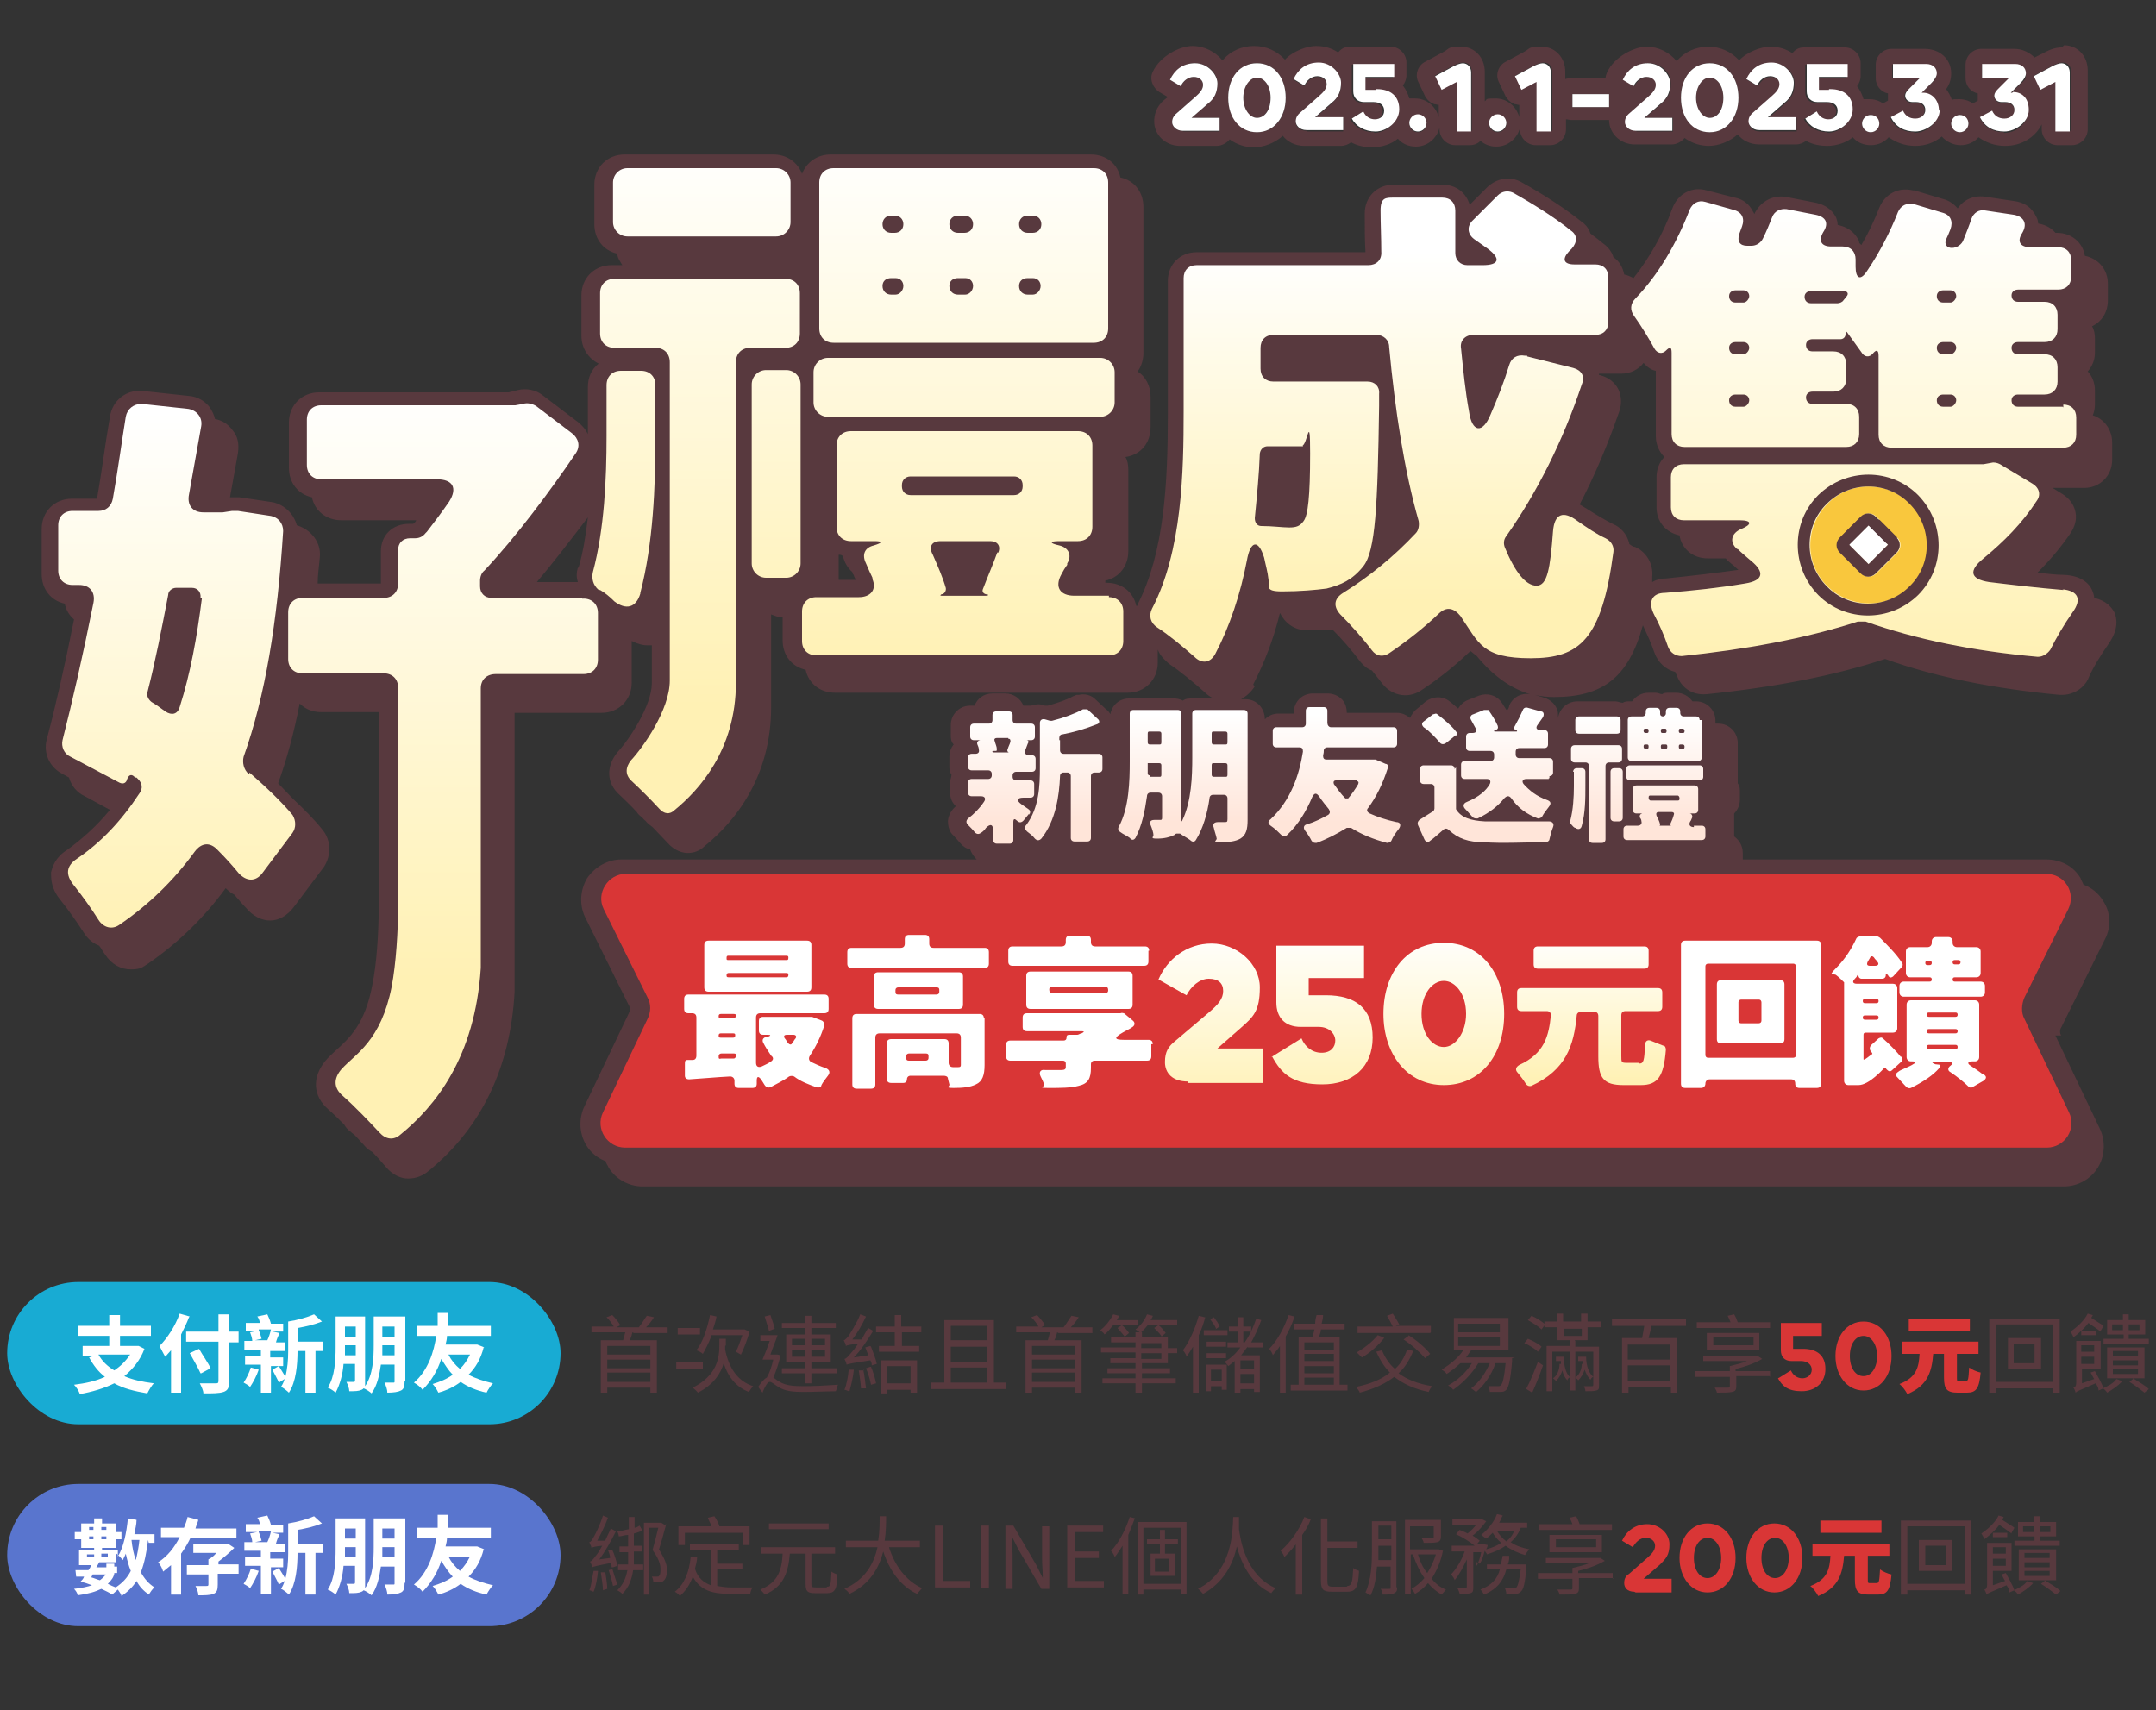 <?xml version="1.0" encoding="UTF-8"?>
<svg id="_圖層_1" xmlns="http://www.w3.org/2000/svg" version="1.1" xmlns:xlink="http://www.w3.org/1999/xlink" viewBox="0 0 300 238">
  <rect x="0" y="0" width="300" height="238" fill="#333333" stroke="none"/>
  <!-- Generator: Adobe Illustrator 29.3.1, SVG Export Plug-In . SVG Version: 2.1.0 Build 151)  -->
  <defs>
    <style>
      .st0 {
        fill: url(#_未命名漸層_12);
      }

      .st1 {
        fill: url(#_未命名漸層_9);
      }

      .st2 {
        fill: url(#_未命名漸層_11);
      }

      .st3 {
        fill: url(#_未命名漸層_7);
      }

      .st4 {
        fill: url(#_未命名漸層_6);
      }

      .st5 {
        fill: url(#_未命名漸層_20);
      }

      .st6 {
        fill: #fff;
      }

      .st7 {
        fill: url(#_未命名漸層_21);
      }

      .st8 {
        fill: url(#_未命名漸層);
      }

      .st9 {
        fill: url(#_未命名漸層_2);
      }

      .st10 {
        fill: url(#_未命名漸層_8);
      }

      .st11 {
        fill: #d93636;
      }

      .st12 {
        fill: url(#_未命名漸層_15);
      }

      .st13 {
        fill: url(#_未命名漸層_18);
      }

      .st14 {
        fill: url(#_未命名漸層_19);
      }

      .st15 {
        fill: url(#_未命名漸層_14);
      }

      .st16 {
        fill: url(#_未命名漸層_5);
      }

      .st17 {
        fill: url(#_未命名漸層_3);
      }

      .st18 {
        fill: #5975ce;
      }

      .st19 {
        fill: url(#_未命名漸層_17);
      }

      .st20 {
        fill: url(#_未命名漸層_13);
      }

      .st21 {
        fill: #f9c73d;
      }

      .st22 {
        fill: #58393e;
      }

      .st23 {
        fill: url(#_未命名漸層_10);
      }

      .st24 {
        fill: url(#_未命名漸層_4);
      }

      .st25 {
        fill: url(#_未命名漸層_16);
      }

      .st26 {
        fill: #18abd3;
      }
    </style>
    <linearGradient id="_未命名漸層" data-name="未命名漸層" x1="221.3" y1="55" x2="221.4" y2="75.6" gradientTransform="translate(0 75)" gradientUnits="userSpaceOnUse">
      <stop offset="0" stop-color="#fff"/>
      <stop offset="1" stop-color="#fff1b4"/>
    </linearGradient>
    <linearGradient id="_未命名漸層_2" data-name="未命名漸層 2" x1="61.6" y1="-21.8" x2="61.6" y2="61.3" gradientTransform="translate(0 75)" gradientUnits="userSpaceOnUse">
      <stop offset="0" stop-color="#fff"/>
      <stop offset="1" stop-color="#fff1b4"/>
    </linearGradient>
    <linearGradient id="_未命名漸層_3" data-name="未命名漸層 3" x1="24.6" y1="-17.7" x2="24.6" y2="55.8" gradientTransform="translate(0 75)" gradientUnits="userSpaceOnUse">
      <stop offset="0" stop-color="#fff"/>
      <stop offset="1" stop-color="#fff1b4"/>
    </linearGradient>
    <linearGradient id="_未命名漸層_4" data-name="未命名漸層 4" x1="97.4" y1="-57.1" x2="97.4" y2="23.2" gradientTransform="translate(0 75)" gradientUnits="userSpaceOnUse">
      <stop offset="0" stop-color="#fff"/>
      <stop offset="1" stop-color="#fff1b4"/>
    </linearGradient>
    <linearGradient id="_未命名漸層_5" data-name="未命名漸層 5" x1="97.7" y1="-55.4" x2="97.7" y2="18.2" gradientTransform="translate(0 75)" gradientUnits="userSpaceOnUse">
      <stop offset="0" stop-color="#fff"/>
      <stop offset="1" stop-color="#fff1b4"/>
    </linearGradient>
    <linearGradient id="_未命名漸層_6" data-name="未命名漸層 6" x1="108" y1="-55.4" x2="108" y2="18.2" gradientTransform="translate(0 75)" gradientUnits="userSpaceOnUse">
      <stop offset="0" stop-color="#fff"/>
      <stop offset="1" stop-color="#fff1b4"/>
    </linearGradient>
    <linearGradient id="_未命名漸層_7" data-name="未命名漸層 7" x1="86.8" y1="-55.4" x2="86.8" y2="18.2" gradientTransform="translate(0 75)" gradientUnits="userSpaceOnUse">
      <stop offset="0" stop-color="#fff"/>
      <stop offset="1" stop-color="#fff1b4"/>
    </linearGradient>
    <linearGradient id="_未命名漸層_8" data-name="未命名漸層 8" x1="134.1" y1="-55.4" x2="134.1" y2="18.2" gradientTransform="translate(0 75)" gradientUnits="userSpaceOnUse">
      <stop offset="0" stop-color="#fff"/>
      <stop offset="1" stop-color="#fff1b4"/>
    </linearGradient>
    <linearGradient id="_未命名漸層_9" data-name="未命名漸層 9" x1="134.2" y1="-55.4" x2="134.2" y2="18.2" gradientTransform="translate(0 75)" gradientUnits="userSpaceOnUse">
      <stop offset="0" stop-color="#fff"/>
      <stop offset="1" stop-color="#fff1b4"/>
    </linearGradient>
    <linearGradient id="_未命名漸層_10" data-name="未命名漸層 10" x1="134" y1="-55.4" x2="134" y2="18.2" gradientTransform="translate(0 75)" gradientUnits="userSpaceOnUse">
      <stop offset="0" stop-color="#fff"/>
      <stop offset="1" stop-color="#fff1b4"/>
    </linearGradient>
    <linearGradient id="_未命名漸層_11" data-name="未命名漸層 11" x1="257.9" y1="-46.3" x2="257.9" y2="17.1" gradientTransform="translate(0 75)" gradientUnits="userSpaceOnUse">
      <stop offset="0" stop-color="#fff"/>
      <stop offset="1" stop-color="#fff1b4"/>
    </linearGradient>
    <linearGradient id="_未命名漸層_12" data-name="未命名漸層 12" x1="259.4" y1="-46.3" x2="259.4" y2="17.1" gradientTransform="translate(0 75)" gradientUnits="userSpaceOnUse">
      <stop offset="0" stop-color="#fff"/>
      <stop offset="1" stop-color="#fff1b4"/>
    </linearGradient>
    <linearGradient id="_未命名漸層_13" data-name="未命名漸層 13" x1="192.3" y1="-40.1" x2="192.3" y2="8.7" gradientTransform="translate(0 75)" gradientUnits="userSpaceOnUse">
      <stop offset="0" stop-color="#fff"/>
      <stop offset="1" stop-color="#fff1b4"/>
    </linearGradient>
    <linearGradient id="_未命名漸層_14" data-name="未命名漸層 14" x1="143.9" y1="24.4" x2="143.9" y2="39.4" gradientTransform="translate(0 75)" gradientUnits="userSpaceOnUse">
      <stop offset="0" stop-color="#fff"/>
      <stop offset="1" stop-color="#ffe5d9"/>
    </linearGradient>
    <linearGradient id="_未命名漸層_15" data-name="未命名漸層 15" x1="164.6" y1="24.4" x2="164.6" y2="39.4" gradientTransform="translate(0 75)" gradientUnits="userSpaceOnUse">
      <stop offset="0" stop-color="#fff"/>
      <stop offset="1" stop-color="#ffe5d9"/>
    </linearGradient>
    <linearGradient id="_未命名漸層_16" data-name="未命名漸層 16" x1="185.7" y1="24.4" x2="185.7" y2="39.4" gradientTransform="translate(0 75)" gradientUnits="userSpaceOnUse">
      <stop offset="0" stop-color="#fff"/>
      <stop offset="1" stop-color="#ffe5d9"/>
    </linearGradient>
    <linearGradient id="_未命名漸層_17" data-name="未命名漸層 17" x1="206.7" y1="24.4" x2="206.7" y2="39.4" gradientTransform="translate(0 75)" gradientUnits="userSpaceOnUse">
      <stop offset="0" stop-color="#fff"/>
      <stop offset="1" stop-color="#ffe5d9"/>
    </linearGradient>
    <linearGradient id="_未命名漸層_18" data-name="未命名漸層 18" x1="227.9" y1="24.4" x2="227.9" y2="39.4" gradientTransform="translate(0 75)" gradientUnits="userSpaceOnUse">
      <stop offset="0" stop-color="#fff"/>
      <stop offset="1" stop-color="#ffe5d9"/>
    </linearGradient>
    <linearGradient id="_未命名漸層_19" data-name="未命名漸層 19" x1="168.5" y1="92.2" x2="168.5" y2="117.1" gradientTransform="translate(0 37)" gradientUnits="userSpaceOnUse">
      <stop offset="0" stop-color="#fff"/>
      <stop offset="1" stop-color="#fff1b4"/>
    </linearGradient>
    <linearGradient id="_未命名漸層_20" data-name="未命名漸層 20" x1="183.9" y1="92.2" x2="183.9" y2="117.1" gradientTransform="translate(0 37)" gradientUnits="userSpaceOnUse">
      <stop offset="0" stop-color="#fff"/>
      <stop offset="1" stop-color="#fff1b4"/>
    </linearGradient>
    <linearGradient id="_未命名漸層_21" data-name="未命名漸層 21" x1="200.9" y1="92.2" x2="200.9" y2="117.1" gradientTransform="translate(0 37)" gradientUnits="userSpaceOnUse">
      <stop offset="0" stop-color="#fff"/>
      <stop offset="1" stop-color="#fff1b4"/>
    </linearGradient>
  </defs>
  <path class="st22" d="M174.9,10.8c-1,0-1.9,1.1-1.9,2.8s.8,2.8,1.9,2.8,1.9-1.2,1.9-2.8-.8-2.8-1.9-2.8Z"/>
  <path class="st22" d="M190,12.5h0Z"/>
  <path class="st22" d="M237.9,10.8c-1,0-1.9,1.1-1.9,2.8s.8,2.8,1.9,2.8,1.9-1.2,1.9-2.8-.8-2.8-1.9-2.8Z"/>
  <path class="st22" d="M253.1,12.5h0Z"/>
  <path class="st22" d="M286.9,6.6c-.7,0-1.5.2-2.4.7l-1.4.7c-.7-.7-1.7-1.2-2.8-1.2h-4.6c-1.2,0-2.2,1-2.2,2.2v1.9c0,1,.7,1.9,1.7,2.1v.5h0v.5l-.7.4c-.5-.4-1.2-.6-1.9-.6s-.7,0-1,.1c-.2-.6-.5-1.1-.8-1.5.5-.7.7-1.4.7-2.2,0-2-1.6-3.4-3.7-3.4h-4.6c-1.2,0-2.2,1-2.2,2.2v1.9c0,1,.7,1.9,1.7,2.1v.5h0v.5l-.7.4c-.5-.4-1.2-.6-1.9-.6h-.8c-.2-.7-.5-1.3-.9-1.8.3-.4.5-.9.5-1.4v-1.8c0-1.2-1-2.2-2.2-2.2h-5.7c-.7,0-1.2.3-1.6.8-.9-.6-1.9-.9-3.1-.9s-3.2.7-4.3,1.9c-1.1-1.2-2.6-1.9-4.3-1.9s-3.3.7-4.4,2c-1-1.2-2.5-2-4.2-2s-4.5,1.4-5.5,3.6c-.1.3-.2.5-.2.8h-4.8c-.3,0-.5,0-.8.1v-1c0-2-1.4-3.5-3.3-3.5s-1.5.2-2.4.7l-2.6,1.4c-1,.5-1.5,1.8-.9,2.9l.9,1.9c.3.5.7.9,1.3,1.1.2,0,.4.1.6.1v1.7c-.4-1.5-1.7-2.6-3.3-2.6s-1.1.1-1.5.4v-4.1c0-2-1.4-3.5-3.3-3.5s-1.5.2-2.4.7l-2.6,1.4c-1,.5-1.5,1.8-.9,2.9l.9,1.9c.3.5.7.9,1.3,1.1.2,0,.4.1.6.1v1.7c-.4-1.5-1.7-2.6-3.3-2.6s-.5,0-.8,0c-.2-.7-.5-1.3-.9-1.8.3-.4.5-.9.5-1.4v-1.8c0-1.2-1-2.2-2.2-2.2h-5.7c-.7,0-1.2.3-1.6.8-.9-.6-1.9-.9-3.1-.9s-3.2.7-4.3,1.9c-1.1-1.2-2.6-1.9-4.3-1.9s-3.3.7-4.4,2c-1-1.2-2.5-2-4.2-2s-4.5,1.4-5.5,3.6c-.5,1,0,2.2.9,2.8l1.2.7-.5.4c-1.2,1-1.4,2.2-1.4,3,0,1.9,1.6,3.4,3.6,3.4h5.1c.7,0,1.4-.4,1.8-.9,1,.7,2.1,1.1,3.4,1.1s2.9-.6,4-1.6c.6.8,1.7,1.4,3,1.4h5.1c.5,0,1-.2,1.4-.5.9.5,1.9.7,3,.7s2.6-.4,3.5-1.2c.6.7,1.5,1.1,2.5,1.1,1.6,0,2.9-1.1,3.3-2.6v.2c0,1.2,1,2.2,2.2,2.2h2c.6,0,1.1-.2,1.5-.6.6.5,1.3.8,2.2.8,1.6,0,2.9-1.1,3.3-2.6v.2c0,1.2,1,2.2,2.2,2.2h2c1.2,0,2.2-1,2.2-2.2v-1.4c.2,0,.5.1.8.1h5.2c0,1.9,1.6,3.4,3.6,3.4h5.1c.7,0,1.4-.4,1.8-.9,1,.7,2.1,1.1,3.4,1.1s2.9-.6,4-1.6c.6.8,1.7,1.4,3,1.4h5.1c.5,0,1-.2,1.4-.5.9.5,1.9.7,3,.7s2.6-.4,3.5-1.2c.6.7,1.5,1.1,2.5,1.1s1.9-.4,2.5-1.1c1,.7,2.2,1.2,3.7,1.2s2.7-.5,3.7-1.3c.6.7,1.6,1.2,2.6,1.2s1.9-.4,2.5-1.1c1,.7,2.2,1.2,3.7,1.2,2.3,0,4.2-1.2,5.1-3v.7c0,1.2,1,2.2,2.2,2.2h2c1.2,0,2.2-1,2.2-2.2v-8.2c0-2-1.4-3.5-3.3-3.5h0l-.3.3h0ZM164.6,18.2c-1,0-1.5-.6-1.5-1.2s.2-1,.7-1.3l2.5-2.2c.7-.6,1.1-1.1,1.1-1.7s-.5-1.1-1.3-1.1-1.4.6-1.8,1.3l-1.5-.9c.6-1.3,1.8-2.3,3.5-2.3s3.1,1.3,3.1,2.8-.5,2-1.3,2.8l-2.3,2h3.9v1.9h-5.1,0ZM174.9,18.4c-2.4,0-4-2.1-4-4.8s1.6-4.8,4-4.8,4,2,4,4.8-1.6,4.8-4,4.8ZM181.8,18.2c-1,0-1.5-.6-1.5-1.2s.2-1,.7-1.3l2.5-2.2c.7-.6,1.1-1.1,1.1-1.7s-.5-1.1-1.3-1.1-1.4.6-1.8,1.3l-1.5-.9c.6-1.3,1.8-2.3,3.5-2.3s3.1,1.3,3.1,2.8-.5,2-1.3,2.8l-2.3,2h3.9v1.9h-5.1,0ZM191.2,18.4c-1.5,0-2.7-.7-3.3-1.8l1.6-1c.3.7.9,1.1,1.6,1.1s1.3-.5,1.3-1.2-.6-1.2-1.5-1.2h-1.3c-1,0-1.5-.6-1.5-1.5v-3.8h5.7v1.8h-4v1.8h1.4c1.9,0,3.1.9,3.1,2.8s-1.4,3.1-3.3,3.1h.2ZM197.3,18.4c-.7,0-1.2-.6-1.2-1.2s.5-1.2,1.2-1.2,1.2.6,1.2,1.2-.5,1.2-1.2,1.2ZM204.7,18.2h-2v-6.9h0l-2.1,1.1-.9-1.9,2.6-1.4c.4-.2.9-.4,1.3-.4.7,0,1.2.5,1.2,1.3v8.2s-.1,0-.1,0ZM208.4,18.4c-.7,0-1.2-.6-1.2-1.2s.5-1.2,1.2-1.2,1.2.6,1.2,1.2-.5,1.2-1.2,1.2ZM215.9,18.2h-2v-6.9h0l-2.1,1.1-.9-1.9,2.6-1.4c.4-.2.9-.4,1.3-.4.7,0,1.2.5,1.2,1.3v8.2s-.1,0-.1,0ZM223.9,14.9h-5.1v-1.8h5.1v1.8ZM227.7,18.2c-1,0-1.5-.6-1.5-1.2s.2-1,.7-1.3l2.5-2.2c.7-.6,1.1-1.1,1.1-1.7s-.5-1.1-1.3-1.1-1.4.6-1.8,1.3l-1.5-.9c.6-1.3,1.8-2.3,3.5-2.3s3.1,1.3,3.1,2.8-.5,2-1.3,2.8l-2.3,2h3.9v1.9h-5.1,0ZM237.9,18.4c-2.4,0-4-2.1-4-4.8s1.6-4.8,4-4.8,4,2,4,4.8-1.6,4.8-4,4.8ZM243.4,17c0-.5.2-1,.7-1.3l2.5-2.2c.7-.6,1.1-1.1,1.1-1.7s-.5-1.1-1.3-1.1-1.4.6-1.8,1.3l-1.5-.9c.6-1.3,1.8-2.3,3.5-2.3s3.1,1.3,3.1,2.8-.5,2-1.3,2.8l-2.3,2h3.9v1.9h-5.1c-1,0-1.5-.6-1.5-1.2h0ZM254.3,18.4c-1.5,0-2.7-.7-3.3-1.8l1.6-1c.3.7.9,1.1,1.6,1.1s1.3-.5,1.3-1.2-.6-1.2-1.5-1.2h-1.3c-1,0-1.5-.6-1.5-1.5v-3.8h5.7v1.8h-4v1.8h1.4c1.9,0,3.1.9,3.1,2.8s-1.4,3.1-3.3,3.1h.2,0ZM260.3,18.4c-.7,0-1.2-.6-1.2-1.2s.5-1.2,1.2-1.2,1.2.6,1.2,1.2-.5,1.2-1.2,1.2ZM266.4,18.4c-1.6,0-2.8-.7-3.4-2l1.7-.9c.3.8,1,1.1,1.7,1.1s1.4-.5,1.4-1.2-.5-1.1-1.3-1.1h-.5c-.6,0-1-.4-1-.9s.2-.6.5-.9l1.6-1.6h-3.8v-1.9h4.6c1,0,1.5.6,1.5,1.3s-.2.9-.7,1.3l-1.4,1.4h.2c1.2,0,2.2,1.1,2.2,2.5s-1.4,3-3.4,3h0ZM272.7,18.4c-.7,0-1.2-.6-1.2-1.2s.5-1.2,1.2-1.2,1.2.6,1.2,1.2-.5,1.2-1.2,1.2ZM278.9,18.4c-1.6,0-2.8-.7-3.4-2l1.7-.9c.3.8,1,1.1,1.7,1.1s1.4-.5,1.4-1.2-.5-1.1-1.3-1.1h-.5c-.6,0-1-.4-1-.9s.2-.6.5-.9l1.6-1.6h-3.8v-1.9h4.6c1,0,1.5.6,1.5,1.3s-.2.9-.7,1.3l-1.4,1.4h.2c1.2,0,2.2,1.1,2.2,2.5s-1.4,3-3.4,3h0ZM288.1,18.2h-2v-6.9h0l-2.1,1.1-.9-1.9,2.6-1.4c.4-.2.9-.4,1.3-.4.7,0,1.2.5,1.2,1.3v8.2s-.1,0-.1,0Z"/>
  <path class="st6" d="M169.7,16.4h-3.9l2.3-2c.9-.7,1.3-1.6,1.3-2.8s-1.3-2.8-3.1-2.8-2.9,1-3.5,2.3l1.5.9c.3-.7,1-1.3,1.8-1.3s1.3.5,1.3,1.1-.4,1.1-1.1,1.7l-2.5,2.2c-.5.4-.7.8-.7,1.3s.5,1.2,1.5,1.2h5.1v-1.9h0Z"/>
  <path class="st6" d="M178.9,13.6c0-2.8-1.6-4.8-4-4.8s-4,2-4,4.8,1.6,4.8,4,4.8,4-2.1,4-4.8ZM174.9,16.4c-1,0-1.9-1.2-1.9-2.8s.9-2.8,1.9-2.8,1.9,1.1,1.9,2.8-.8,2.8-1.9,2.8Z"/>
  <path class="st6" d="M186.9,18.2v-1.9h-3.9l2.3-2c.9-.7,1.3-1.6,1.3-2.8s-1.3-2.8-3.1-2.8-2.9,1-3.5,2.3l1.5.9c.3-.7,1-1.3,1.8-1.3s1.3.5,1.3,1.1-.4,1.1-1.1,1.7l-2.5,2.2c-.5.4-.7.8-.7,1.3s.5,1.2,1.5,1.2h5.1,0Z"/>
  <path class="st6" d="M191.4,12.5h-1.4v-1.8h4v-1.8h-5.7v3.8c0,.9.6,1.5,1.5,1.5h1.3c.9,0,1.5.4,1.5,1.2s-.6,1.2-1.3,1.2-1.3-.4-1.6-1.1l-1.6,1c.6,1.1,1.8,1.8,3.3,1.8s3.3-1.3,3.3-3.1-1.2-2.8-3.1-2.8h-.2Z"/>
  <path class="st6" d="M197.3,15.9c-.7,0-1.2.6-1.2,1.2s.5,1.2,1.2,1.2,1.2-.6,1.2-1.2-.5-1.2-1.2-1.2Z"/>
  <path class="st6" d="M203.6,8.8c-.4,0-.9.2-1.3.4l-2.6,1.4.9,1.9,2.1-1.1h0v6.9h2v-8.2c0-.8-.5-1.3-1.2-1.3,0,0,.1,0,.1,0Z"/>
  <path class="st6" d="M208.4,15.9c-.7,0-1.2.6-1.2,1.2s.5,1.2,1.2,1.2,1.2-.6,1.2-1.2-.5-1.2-1.2-1.2Z"/>
  <path class="st6" d="M214.7,8.8c-.4,0-.9.2-1.3.4l-2.6,1.4.9,1.9,2.1-1.1h0v6.9h2v-8.2c0-.8-.5-1.3-1.2-1.3,0,0,.1,0,.1,0Z"/>
  <path class="st6" d="M223.9,13.1h-5.1v1.8h5.1v-1.8Z"/>
  <path class="st6" d="M232.7,16.4h-3.9l2.3-2c.9-.7,1.3-1.6,1.3-2.8s-1.3-2.8-3.1-2.8-2.9,1-3.5,2.3l1.5.9c.3-.7,1-1.3,1.8-1.3s1.3.5,1.3,1.1-.4,1.1-1.1,1.7l-2.5,2.2c-.5.4-.7.8-.7,1.3s.5,1.2,1.5,1.2h5.1v-1.9h0Z"/>
  <path class="st6" d="M241.9,13.6c0-2.8-1.6-4.8-4-4.8s-4,2-4,4.8,1.6,4.8,4,4.8,4-2.1,4-4.8ZM237.9,16.4c-1,0-1.9-1.2-1.9-2.8s.9-2.8,1.9-2.8,1.9,1.1,1.9,2.8-.8,2.8-1.9,2.8Z"/>
  <path class="st6" d="M249.9,18.2v-1.9h-3.9l2.3-2c.9-.7,1.3-1.6,1.3-2.8s-1.3-2.8-3.1-2.8-2.9,1-3.5,2.3l1.5.9c.3-.7,1-1.3,1.8-1.3s1.3.5,1.3,1.1-.4,1.1-1.1,1.7l-2.5,2.2c-.5.4-.7.8-.7,1.3s.5,1.2,1.5,1.2h5.1,0Z"/>
  <path class="st6" d="M254.5,12.5h-1.4v-1.8h4v-1.8h-5.7v3.8c0,.9.6,1.5,1.5,1.5h1.3c.9,0,1.5.4,1.5,1.2s-.6,1.2-1.3,1.2-1.3-.4-1.6-1.1l-1.6,1c.6,1.1,1.8,1.8,3.3,1.8s3.3-1.3,3.3-3.1-1.2-2.8-3.1-2.8h-.2,0Z"/>
  <path class="st6" d="M261.5,17.2c0-.7-.5-1.2-1.2-1.2s-1.2.6-1.2,1.2.5,1.2,1.2,1.2,1.2-.6,1.2-1.2Z"/>
  <path class="st6" d="M269.8,15.4c0-1.5-1-2.5-2.2-2.5h-.2l1.4-1.4c.4-.4.7-.9.7-1.3,0-.7-.5-1.3-1.5-1.3h-4.6v1.9h3.8l-1.6,1.6c-.3.3-.5.6-.5.9,0,.5.4.9,1,.9h.5c.8,0,1.3.4,1.3,1.1s-.6,1.2-1.4,1.2-1.4-.4-1.7-1.1l-1.7.9c.7,1.4,1.9,2,3.4,2s3.4-1.3,3.4-3h0Z"/>
  <path class="st6" d="M273.9,17.2c0-.7-.5-1.2-1.2-1.2s-1.2.6-1.2,1.2.5,1.2,1.2,1.2,1.2-.6,1.2-1.2Z"/>
  <path class="st6" d="M280,12.9h-.2l1.4-1.4c.4-.4.7-.9.7-1.3,0-.7-.5-1.3-1.5-1.3h-4.6v1.9h3.8l-1.6,1.6c-.3.3-.5.6-.5.9,0,.5.4.9,1,.9h.5c.8,0,1.3.4,1.3,1.1s-.6,1.2-1.4,1.2-1.4-.4-1.7-1.1l-1.7.9c.7,1.4,1.9,2,3.4,2s3.4-1.3,3.4-3-1-2.5-2.2-2.5h0Z"/>
  <path class="st6" d="M286.9,8.8c-.4,0-.9.2-1.3.4l-2.6,1.4.9,1.9,2.1-1.1h0v6.9h2v-8.2c0-.8-.5-1.3-1.2-1.3,0,0,.1,0,.1,0Z"/>
  <path class="st22" d="M286.8,144.1c-.2-.3-.2-.8,0-1.1l6.1-12.3c.9-1.7.8-3.8-.3-5.4-.6-1-1.6-1.8-2.7-2.2-.1-.3-.3-.6-.4-.9-1-1.7-2.8-2.6-4.8-2.6h-42.2v-.9c0-1-.5-1.8-1.2-2.3v-3.2c.5-.5.8-1.2.8-1.9v-1.1c0-.4,0-.8-.3-1.2v-5.6c0-1.5-1.2-2.7-2.7-2.7h-.4v-.4c0-1.5-1.2-2.7-2.7-2.7h-.5c-.5-.7-1.3-1.2-2.3-1.2h-1c-.3,0-.7,0-.9.2-.3,0-.6-.2-.9-.2h-1c-1,0-1.8.5-2.3,1.2h-.3c-.4,0-.7,0-1,.2-.3,0-.7-.2-1-.2h-5.3c-1.4,0-2.5,1-2.7,2.3h0c0-.4,0-.8-.1-1.1-.3-.8-.9-1.4-1.8-1.7l-1.3-.4c.8.2,1.7.3,2.6.3,6.8,0,10.4-2.7,12.4-10,.6,1.3,1.2,2.6,1.6,3.8.5,1.4,1.6,2.4,2.9,2.7,0,0,.1.3.2.4.6,1.8,2.2,2.9,4.2,2.7,9.7-1,17.8-2.6,24.8-4.9,7,2.5,14.9,4.1,24.3,5h.3c1.5,0,2.9-.8,3.6-2.1h0c.7-1.7,1.8-3.4,2.9-5,1.4-2,1.2-3.5.8-4.4-.4-.7-1.1-1.6-2.8-2,0-.4-.2-.8-.3-1.1-.4-.9-1.5-2-3.9-2.1-1.2,0-2.5-.2-3.7-.3,1.8-1.8,3.3-3.6,4.6-5.5.6-.9.9-1.9.7-2.9-.2-1.1-.9-2-1.9-2.6l-1.3-.8h4.4c2.2,0,3.9-1.7,3.9-3.9v-2.4c0-1.8-1.1-3.3-2.7-3.8.2-.5.3-1,.3-1.5v-2c0-1-.4-2-1-2.6.6-.7,1-1.6,1-2.6v-2c0-.6-.1-1.2-.4-1.7,1.3-.6,2.2-1.9,2.2-3.6v-2.3c0-2-1.3-3.5-3.2-3.9-.3-1.9-1.9-3.2-3.9-3.2h-.2c-.4-.5-1.2-1.1-2.4-1.3,0-.3-.1-.7-.3-1-.3-.6-1-1.8-2.9-2.1l-4-.6c-1.6-.3-3.1.3-4,1.6-.5-.6-1.2-1.1-2-1.3l-4-1.2h-.2c-2.1-.5-3.9.5-4.7,2.4-.7,1.8-1.5,3.5-2.5,5.2,0,0-.2-.2-.3-.3,0,0,0-.3-.1-.4-.3-.6-1-1.7-2.9-2.1,0-.4-.1-.7-.2-1-.3-.6-1-1.7-2.9-2.1l-4.1-.8h0c-1.9-.3-3.6.7-4.4,2.4h0c0-.1-.1-.2-.2-.4-.5-1-1.4-1.7-2.5-1.9l-3.9-1c-2-.6-4,.4-4.8,2.5-1.3,3.6-3.2,6.9-5.4,9.7-.4-.2-.8-.4-1.3-.5-.2-1-.7-1.9-1.5-2.4-.2-.7-.7-1.4-1.4-1.9-.5-.4-1.1-.9-1.8-1.4-.2-.7-.7-1.3-1.3-1.7-2.1-1.7-5.3-3.8-8.4-5.5h0c-1.5-.8-3.3-.5-4.6.7l-2.5,2.5c-.5-1.7-1.9-2.8-3.8-2.8h-6.8c-2.3,0-4,1.7-4,4s0,3.6.1,5.4h-23.5c-2.3,0-4,1.7-4,4v18.6c0,9.5-.5,19.2-4.2,26.4v.2h-.2c-.4-1.9-2-3.2-4.1-3.2h-.2v-.3c1.9-.4,3.2-2,3.2-4.1v-11.3c0-.7-.1-1.3-.4-1.8,2.1-.3,3.5-1.9,3.5-4.2v-4.2c0-1.5-.7-2.8-1.8-3.5.5-.7.8-1.6.8-2.6v-20.3c0-2.1-1.3-3.7-3.2-4.1-.4-1.9-2-3.2-4.1-3.2h-36.2c-1.9,0-3.4,1.1-4,2.7-.6-1.6-2.1-2.7-4-2.7h-20.7c-2.4,0-4.2,1.8-4.2,4.2v5.5c0,2.1,1.3,3.7,3.2,4.1,0,.6.4,1.1.7,1.6h-1.5c-2.4,0-4.2,1.8-4.2,4.2v5.6c0,1.8,1,3.2,2.4,3.9-1,.8-1.5,1.9-1.5,3.3v6.5c-.3-.6-.7-1.1-1.3-1.6l-5-3.8h0c-1-.8-2.4-1-3.5-.7l-1.2.3h-26.4c-2.4,0-4.2,1.8-4.2,4.2v6.3c0,2.1,1.3,3.7,3.2,4.1.4,1.9,2,3.2,4.1,3.2h10.4c0,.2-.3.4-.4.5h-.6c-2.3,0-3.9,1.6-3.9,3.8v4.5h-8.8c0-1.2.2-2.4.3-3.7.2-2-1.2-3.8-3.2-4.4-.4-1.5-1.6-2.8-3.3-3.2l-4.7-.7h-1.3l1.1-6.1h0c.2-1.3,0-2.4-.8-3.3-.6-.8-1.4-1.3-2.4-1.5-.1-.6-.4-1.1-.7-1.6-.7-.9-1.7-1.5-2.9-1.6l-6.5-.7h0c-2.3-.2-4.2,1.4-4.5,3.6l-.5,3c-.4,2.7-.8,5.5-1.3,8.4h-3.5c-2.4,0-4.2,1.8-4.2,4.2v6.3c0,2.1,1.3,3.7,3.2,4.1.2.9.6,1.6,1.3,2.2-1.3,6.5-2.6,12.2-3.8,16.7-.5,1.9.4,3.9,2.2,4.8l.9.5c.3,1.1,1.1,2.1,2.2,2.6l3.5,1.9c-1.8,2.2-3.8,4-6,5.6-1.6,1-2,2.3-2.2,3.1,0,.9,0,2.2,1.2,3.7s2.4,3.2,3.3,4.6h0c.6,1,1.4,1.6,2.2,1.9.3.4.5.8.8,1.2h0c.9,1.4,2.2,2.1,3.6,2.1s1.6-.3,2.4-.8c4.2-2.9,7.8-6.4,10.8-10.5.4.4.8.7,1.2.9.6.7,1.1,1.3,1.6,1.8h0c1,1.2,2.2,1.8,3.4,1.8s2.4-.7,3.3-1.9l4.2-5.6h0c1-1.6,1-3.6-.2-5.1h0c-1.2-1.5-2.6-2.9-4.1-4.3-.7-.7-1.4-1.5-2.1-2.2,1.2-3.3,2.2-7,3-11.1.8.8,1.8,1.2,3,1.2h8v26.8c0,4-.3,8.3-.9,11.2-1,5.4-3.2,7.4-5.1,9.1-.5.5-1,.9-1.4,1.4h0c-1.9,2.3-1.8,4.9.4,6.8.7.6,1.4,1.3,2.2,2.1.2.4.5.7.9,1,.2.2.4.3.6.5.4.4.8.9,1.2,1.3.4.5.8.8,1.2,1,.7.7,1.3,1.4,1.9,2.1,1,1.2,2.2,1.6,3,1.6h.2c1,0,2-.4,2.8-1.1,7.3-6,11.3-14.3,11.9-24.8v-38.9h12.1c2.4,0,4.2-1.8,4.2-4.2v-5.8c.8.4,1.5.6,2.1.6h.7v5.3c0,3.1-3.2,7.9-4.8,9.6h0c-1.6,2-1.5,4.3.3,5.9.7.7,1.6,1.5,2.4,2.4.2.3.4.5.7.7h0c.2.2.3.4.5.5.3.4.6.6,1,.9.7.7,1.4,1.5,2.1,2.2.7.8,1.6,1.3,2.6,1.4h.2c.9,0,1.7-.3,2.4-1,4.2-3.4,9.2-9.6,9.2-19.3v-12.9c.5.2,1,.4,1.6.4v3.2c0,2.1,1.3,3.7,3.2,4.1.4,1.9,2,3.2,4.1,3.2h40.7c2.4,0,4.2-1.8,4.2-4.2v-1.8c.3.8.9,1.4,1.6,2,1.5,1,3.3,2.5,4.9,3.9.4.4.8.7,1.3.9h-3c-.5,0-.9,0-1.3.3-.4-.2-.8-.3-1.3-.3h-6.2c-1.4,0-2.4,1-2.6,2.2-.1-.2-.3-.5-.6-.7l-1.5-1.4c-.6-.6-1.5-.8-2.3-.6h-.3l-.5.2c-.9.5-2.1.9-3.5,1.3h-.4c-.7-.3-1.3-.2-1.9,0h-1.1c-.4-1-1.4-1.7-2.5-1.7h-1.8c-1.2,0-2.1.7-2.5,1.7h-.6c-1.5,0-2.7,1.2-2.7,2.7v1.3c0,.5,0,1,.4,1.4-.4.5-.6,1.1-.6,1.7v1.3c0,.4,0,.8.3,1.2,0,.3-.2.7-.2,1.1v1.4c0,.8.3,1.4.8,1.9-.6.5-1,1.2-1.1,2,0,.8.2,1.6.8,2.1.3.3.6.7.8.9h0c.4.5.9.9,1.5,1,.1.4.4.8.7,1.2l.2.2h-49.4c-1.9,0-3.7,1-4.8,2.6-1,1.7-1.1,3.7-.3,5.4l6.1,12.3c.2.3.2.7,0,1.1l-6.2,13c-.8,1.7-.7,3.8.3,5.4.6,1,1.6,1.8,2.7,2.2,0,.3.3.6.4.9,1,1.6,2.8,2.6,4.7,2.6h197.8c1.9,0,3.7-1,4.7-2.6s1.1-3.7.3-5.4l-6.2-13h.9,0ZM226.7,75.6c-.3-1.2-1.1-2.2-2.3-2.7-1-.5-2.2-1.2-3.6-2.1-.3-.2-.7-.4-1-.6,2.1-4,3.9-8.3,5.5-12.9.4-1.1.3-2.2-.1-3.1-.5-1-1.4-1.7-2.6-2h-.1v-.2h3.1c1.3,0,2.4-.6,3.1-1.5.5.6,1.1,1,1.7,1.1v9.1c0,1.2.5,2.2,1.2,2.9-.7.7-1.1,1.7-1.1,2.8v4.2c0,2,1.3,3.5,3.2,3.9.3,1.9,1.9,3.2,3.9,3.2h2.5c.1,0,.2.3.4.4l.6.5h0c.3.2.5.5.8.7-2.9.4-6.2.8-10.1,1.2-.8,0-1.4.2-1.9.5v-.7h0c.2-1.8-.8-3.5-2.4-4.2-.3,0-.5-.2-.8-.4h0ZM80.4,79c-.2.7-.2,1.3,0,2h-5.7c2.2-2.6,4.5-5.6,7.1-9-.3,2.6-.7,5-1.3,7h0ZM116.7,77.2c.2,0,.4,0,.6.2.2.9.7,1.7,1.3,2.2,0,0,0,.3.2.4,0,.2.2.5.3.7h-2.4v-3.5h0ZM174.4,95.2c1.5-2.9,2.8-6.2,3.7-9.9.7,1.4,2,2.4,3.7,2.4h3.7c1.2,1.2,2.6,2.8,3.8,4.4.5.6,1,1,1.6,1.2.5.6,1,1.3,1.5,1.9,1.4,1.7,3.6,2,5.3.9,2.3-1.5,4.6-3.3,6.9-5.5.3.2.6.5.9.7,2.2,2.7,4.7,4.5,7.4,5.3-1.2-.2-2.4.4-2.9,1.6h0c0,.3-.2.5-.3.7-.3-.4-.5-.8-.8-1.2-.7-1-2-1.3-3.1-.9l-1.5.6c-.6.2-1.1.7-1.4,1.2-.5-.4-.9-.8-1.2-1-1-.8-2.3-.7-3.3,0l-1.3,1.1c-.4.3-.7.8-.9,1.2-.5-.4-1.1-.7-1.8-.7h-7c0-.7-.2-1.4-.7-1.9s-1.2-.8-2-.8h-2c-1.5,0-2.6,1.1-2.7,2.6v.2h-2.1c-.8,0-1.4.3-1.9.8h0c0-1.6-1.2-2.8-2.7-2.8h-.6c.7-.4,1.4-1,1.9-1.8h0l-.2-.2h0Z"/>
  <path class="st11" d="M284.8,121.6H87.1c-2.5,0-4.2,2.7-3.1,4.9l6.1,12.3c.5.9.5,2,0,3l-6.2,13c-1.1,2.3.6,4.9,3.1,4.9h197.8c2.5,0,4.2-2.6,3.1-4.9l-6.2-13c-.5-.9-.4-2.1,0-3l6.1-12.3c1.1-2.3-.5-4.9-3.1-4.9h.1Z"/>
  <path class="st6" d="M112.8,141.5h.2l1.3.5c.3.1.4.4.4.7-.5,1.6-1.2,3-2,4.2-.2.3-.2.7.2.9.6.3,1.3.6,1.9.8s.8.6.4,1.1c-.3.4-.7.9-.9,1.3,0,.3-.4.4-.7.3-1.1-.4-2.2-.8-3.1-1.5-.2-.1-.5-.1-.7,0-.8.6-1.7,1-2.6,1.5-.3.1-.6,0-.8-.3l-.5-.8c-.4-.5-.6-.4-.6.2v.4c0,.4-.2.6-.6.6h-1.9c-.4,0-.6-.2-.6-.6v-.4c0-.4-.3-.6-.6-.6-2,.1-4,.3-5.7.4-.4,0-.6-.2-.6-.5v-1.6c0-.4,0-.6.4-.6h.7c.3,0,.5-.2.5-.6v-5.3c0-.4-.2-.6-.6-.6h-.5c-.4,0-.6-.2-.6-.6v-1.4c0-.4.2-.6.6-.6h18.9c.4,0,.6.2.6.6v1.4c0,.4-.2.6-.6.6h-8.9c-.4,0-.6.2-.6.6v6.3c0,.5.3.7.8.5.4-.2.9-.4,1.3-.7.3-.2.4-.5,0-.8-.4-.6-.8-1.2-1.1-1.8-.2-.4,0-.7.4-.8h.2c.5-.2.5-.3,0-.3h-.6c-.4,0-.6-.2-.6-.6v-1.3c0-.4.2-.6.6-.6h6.6,0ZM112.9,131.5v5.9c0,.4-.2.6-.6.6h-13.7c-.4,0-.6-.2-.6-.6v-5.9c0-.4.2-.6.6-.6h13.7c.4,0,.6.2.6.6ZM102.1,141.1h-1.8c-.2,0-.3.1-.3.3s0,.3.3.3h1.8s.3-.1.3-.3,0-.3-.3-.3ZM100,144.1c0,.2,0,.3.3.3h1.7c.2,0,.3-.1.3-.3s0-.3-.3-.3h-1.7c-.2,0-.3.1-.3.3ZM100.4,147.3h1.7c.2,0,.3-.2.3-.4s0-.3-.3-.3h-1.7c-.2,0-.4.1-.4.4s0,.4.4.3h0ZM109.7,133.3c0-.2,0-.3-.3-.3h-8c-.2,0-.3,0-.3.3s0,.3.3.3h8c.2,0,.3,0,.3-.3ZM109.7,135.7c0-.2,0-.3-.3-.3h-8c-.2,0-.3.1-.3.3s0,.3.3.3h8c.2,0,.3-.1.3-.3ZM110.5,144h-1c-.4,0-.5.2-.3.5.2.2.3.5.5.7s.4.2.5,0c.2-.2.3-.5.5-.7.2-.3,0-.5-.3-.5h.1Z"/>
  <path class="st6" d="M129.9,131.9h7.1c.4,0,.6.2.6.6v1.6c0,.4-.2.6-.6.6h-18.5c-.4,0-.6-.2-.6-.6v-1.6c0-.4.2-.6.6-.6h6.8c.4,0,.6-.2.6-.6v-.6c0-.4.2-.6.6-.6h2.2c.4,0,.6.2.6.6v.6c0,.4.2.6.6.6h0ZM137,141.7v6.5c0,1.4-.3,2.3-1.2,2.7-.8.4-1.8.5-3.1.5s-.5-.2-.6-.5l-.2-.8h0c0-.3-.3-.4-.6-.4h-4.6c-.3,0-.5.2-.5.5s-.2.5-.5.5h-1.7c-.4,0-.6-.2-.6-.6v-4.9c0-.4.2-.6.6-.6h7.4c.4,0,.6.2.6.6v2.7c0,.3.2.6.6.6h.7c.2,0,.4,0,.4-.3v-3.8c0-.4-.2-.6-.6-.6h-10.7c-.4,0-.6.2-.6.6v6.5c0,.4-.2.6-.6.6h-2c-.4,0-.6-.2-.6-.6v-9.2c0-.4.2-.6.6-.6h17.1c.4,0,.6.2.6.6h0ZM134,135.9v3.9c0,.4-.2.6-.6.6h-11.2c-.4,0-.6-.2-.6-.6v-3.9c0-.4.2-.6.6-.6h11.2c.4,0,.6.2.6.6ZM130.7,138v-.2c0-.2,0-.4-.4-.4h-5.3c-.2,0-.4.1-.4.4v.2c0,.2,0,.4.4.4h5.3c.2,0,.4-.1.4-.4ZM129.2,147.2v-.2c0-.2,0-.4-.4-.4h-2.3c-.2,0-.4.1-.4.4v.2c0,.2,0,.4.4.4h2.3c.2,0,.4-.1.4-.4Z"/>
  <path class="st6" d="M160.2,145.4v1.6c0,.4-.2.6-.6.6h-7.3c-.3,0-.5.2-.5.5v.5c0,1.5-.4,2.2-1.7,2.5-1.1.3-2.5.3-4.2.3s-.5-.2-.6-.4c-.1-.4-.3-.8-.5-1.2-.3-.6,0-1,.6-.9h2.3c.4,0,.6-.1.6-.4v-.5c0-.3-.2-.4-.4-.4h-7.3c-.4,0-.6-.2-.6-.6v-1.6c0-.4.2-.6.6-.6h7.4c.2,0,.4-.1.4-.4s.1-.4.4-.4h1.1c.2,0,.4-.2.6-.2.4-.2.4-.3,0-.3h-7.6c-.4,0-.6-.2-.6-.6v-1.3c0-.4.2-.6.6-.6h13c.2-.1.4,0,.5,0l1.2,1c.4.3.3.7,0,.9-.4.3-.9.5-1.4.8-1.2.7-1.2,1,.2,1h3.4c.4,0,.6.2.6.6h-.2ZM159.8,132.3v1.5c0,.4-.2.6-.6.6h-18.3c-.4,0-.6-.2-.6-.6v-1.5c0-.4.2-.6.6-.6h6.8c.4,0,.6-.2.6-.6v-.3c0-.4.2-.6.6-.6h2.3c.4,0,.6.2.6.6v.3c0,.4.2.6.6.6h6.9c.4,0,.6.2.6.6h-.1ZM157,140.4h-13.6c-.4,0-.6-.2-.6-.6v-4c0-.4.2-.6.6-.6h13.6c.4,0,.6.2.6.6v4c0,.4-.2.6-.6.6ZM146,137.7h0c0,.3.1.5.4.5h7.4c.2,0,.4-.1.4-.4h0c0-.3-.1-.5-.4-.5h-7.4c-.2,0-.4.1-.4.4Z"/>
  <path class="st8" d="M228.1,148c.6,0,.7-.4.8-2.5,0-.7.4-.9,1-.6.5.2,1,.4,1.5.6.3,0,.4.3.4.6-.3,3.7-1.1,4.9-3.5,4.9h-2.4c-2.8,0-3.5-1-3.5-4v-5.6c0-.4-.2-.6-.6-.6h-1.8c-.3,0-.6.2-.6.5-.4,4.2-1.5,7.6-6.3,9.8-.3.1-.6,0-.8-.3-.3-.5-.7-1-1.1-1.5-.4-.4-.3-.8.2-1.1,3.5-1.6,4.1-4,4.4-6.9,0-.4-.2-.6-.6-.6h-3.5c-.4,0-.6-.2-.6-.6v-2c0-.4.2-.6.6-.6h19c.4,0,.6.2.6.6v2c0,.4-.2.6-.6.6h-4.5c-.4,0-.6.2-.6.6v5.6c0,.9,0,1,.7,1h1.8ZM229.4,132.3v1.9c0,.4-.2.6-.6.6h-14.8c-.4,0-.6-.2-.6-.6v-1.9c0-.4.2-.6.6-.6h14.8c.4,0,.6.2.6.6Z"/>
  <path class="st6" d="M234.6,130.9h18.2c.4,0,.6.2.6.6v19.3c0,.4-.2.6-.6.6h-2.4c-.4,0-.6-.2-.6-.6s-.2-.6-.6-.6h-11.3c-.4,0-.6.3-.6.6s-.2.6-.6.6h-2.2c-.4,0-.6-.2-.6-.6v-19.3c0-.4.2-.6.6-.6h.1ZM237.7,147.2h11.8c.2,0,.4-.1.4-.4v-12.3c0-.2-.1-.4-.4-.4h-11.8c-.2,0-.4.1-.4.4v12.3c0,.2.1.4.4.4ZM239.5,136.4h8.2c.4,0,.6.2.6.6v7.6c0,.4-.2.6-.6.6h-8.2c-.4,0-.6-.2-.6-.6v-7.6c0-.4.2-.6.6-.6ZM245.1,142v-2.5c0-.2-.1-.4-.4-.4h-2.4c-.2,0-.4.1-.4.4v2.5c0,.2.1.4.4.4h2.4c.2,0,.4-.1.4-.4Z"/>
  <path class="st6" d="M275.9,149.5c-.5-.4-1.1-.8-1.7-1.2-.5-.3-.4-.6.2-.6h.4c.3,0,.6-.2.6-.6v-7.3c0-.3-.2-.6-.6-.6h-8.9c-.3,0-.6.2-.6.6v7.3c0,.3.2.6.6.6h.2c.5,0,.5.2.1.4-.4.3-1.8.8-2,1-.3.2-.5.4-.3.7.4.4.9,1,1.3,1.4.2.2.4.3.7.2,1.2-.6,2.6-1.4,3.6-2.4s.3-.8-.2-.9c-.5-.2-.6-.3,0-.3h1.9c.5,0,.6.2.2.5s-.4.7,0,.9c.9.6,1.9,1.4,2.5,2,.2.2.5.2.7,0l1.4-.8c.4-.3.5-.6,0-.9h-.1ZM272.1,146h-3.7c-.2,0-.3-.1-.3-.3s.1-.3.3-.3h3.7c.2,0,.3.1.3.3s-.1.3-.3.3ZM272.1,143.8h-3.7c-.2,0-.3-.1-.3-.3s.1-.3.3-.3h3.7c.2,0,.3.1.3.3s-.1.3-.3.3ZM272.1,141.5h-3.7c-.2,0-.3-.1-.3-.3s.1-.3.3-.3h3.7c.2,0,.3.1.3.3s-.1.3-.3.3Z"/>
  <path class="st6" d="M268.5,136.6h-3.6c-.3,0-.6.2-.6.6v.9c0,.3.2.6.6.6h10.7c.3,0,.6-.2.6-.6v-.9c0-.3-.2-.6-.6-.6h-3.6c-.2,0-.3-.1-.3-.3s.1-.3.3-.3h3c.3,0,.6-.2.6-.6v-3c0-.3-.2-.6-.6-.6h-2.7c-.3,0-.6-.2-.6-.6v-.2c0-.3-.2-.6-.6-.6h-1.7c-.3,0-.6.2-.6.6v.2c0,.3-.2.6-.6.6h-2.4c-.3,0-.6.2-.6.6v3c0,.3.2.6.6.6h2.7c.2,0,.3.1.3.3s-.1.3-.3.3h0ZM272,133.6h.5c.2,0,.3.1.3.3s-.1.3-.3.3h-.5c-.2,0-.3-.1-.3-.3s.1-.3.3-.3ZM268.5,134.3h-.3c-.2,0-.3-.1-.3-.3s.1-.3.3-.3h.3c.2,0,.3.1.3.3s-.1.3-.3.3Z"/>
  <path class="st6" d="M264.6,147.2c-.7-.9-1.7-1.9-2.6-2.7-.2-.2-.4-.1-.6,0l-1,.9c-.3.3-.3.7,0,1,0,0,.2.2.1.3-.1,0-1.2,1-1.2.7v-3.4c0-.2.1-.3.3-.3h3.8c.3,0,.6-.2.6-.6v-5.6c0-.3-.2-.6-.6-.6h-5c-.6,0-.7-.3-.3-.7s.2-.3.3-.4h0c.1-.2.2-.2.2,0s.2.4.4.4h2.9c.3,0,.5-.2.5-.5s0-.3.3,0h0c.2.4.4.4.7.2l1.2-1.3c.2-.2.2-.5,0-.7-.7-1.1-2-2.4-3-3.4,0,0-.3-.2-.4-.2h-2.3c-.2,0-.5.1-.6.3-.6,1.3-1.5,2.8-2.8,4.1s-.3.7,0,1c.4.3.8.7,1.1,1h0v13.7c0,.3.2.6.6.6h1.4c1.5,0,3.5-2.3,3.6-2.4.1,0,.2,0,.3.2.3.3.5.4.8.1l1.2-1.1c.3-.2.3-.5,0-.8h0v.2h.1ZM259.5,139h1.6c.2,0,.3.1.3.3s-.1.3-.3.3h-1.6c-.2,0-.3-.1-.3-.3s.1-.3.3-.3ZM259.5,141.3h1.6c.2,0,.3.1.3.3s-.1.3-.3.3h-1.6c-.2,0-.3-.1-.3-.3s.1-.3.3-.3ZM259.9,133.8c.1-.2.2-.3.3-.5.1-.3.4-.3.6,0,.1.2.3.3.4.5.3.3.2.6-.3.6h-.7c-.4,0-.5-.2-.3-.6h0Z"/>
  <path class="st9" d="M81,83.2h-12.6c-1,0-1.6-.7-1.6-1.6v-.8c0-.5.2-1.1.6-1.4,4.5-4.8,9.1-11,12.7-16.3.7-1,.4-2.1-.5-2.8l-5-3.8c-.5-.3-1.2-.5-1.8-.3l-1.1.2h-27c-1.2,0-2,.8-2,2v6.3c0,1.2.8,2,2,2h16.1c2.2,0,2.9,1.2,1.7,3.1-1.1,1.6-2.1,2.9-3.1,4.2l-.2.2c-.3.4-.8.7-1.4.7h-.7c-1.1,0-1.7.7-1.7,1.6v4.7c0,1.2-.8,2-2,2h-11.3c-1.2,0-2,.8-2,2v6.5c0,1.2.8,2,2,2h11.3c1.2,0,2,.8,2,2v30c0,4-.3,8.4-.9,11.6-1.5,7.6-5,9.3-7,11.5-1.1,1.3-1.1,2.6.2,3.7,1.7,1.5,3.6,3.5,5.1,5.1.9,1,2,1.1,2.9.3,4.8-3.9,10.4-10.7,11.2-23.2v-38.9c0-1.2.8-2,2.1-2h12.2c1.2,0,2-.8,2-2v-6.5c0-1.2-.8-2-2-2h-.2,0Z"/>
  <path class="st17" d="M34.6,107.7c-.7-.6-.9-1.6-.7-2.4,3-8.4,4.7-18.7,5.5-31.4,0-1.1-.7-1.9-1.7-2.1l-4.6-.7h-.8l-1.3.2h-2.7c-1.5,0-2.3-1-2-2.5l1.7-9.5c.2-1.2-.6-2.2-1.8-2.4l-6.5-.7c-1.1,0-2,.7-2.2,1.8-.6,3.7-1.1,7.5-1.8,11.4-.2,1.1-1,1.7-2,1.7h-3.6c-1.2,0-2,.8-2,2v6.3c0,1.2.8,2,2,2h.9c1.5,0,2.3,1,2,2.5-1.4,7-2.9,13.6-4.3,19.1-.2.9.2,1.9,1.1,2.3l6.8,3.6c.6.3,1,0,1.1-.5.2-.5.5-.7.9-.4l.2.2h.2l.2.2c.6.6.7,1.3.2,2-2.5,3.8-5.3,6.8-8.7,9.1-1.5,1-1.6,2.2-.5,3.6,1.2,1.5,2.5,3.3,3.5,4.9.7,1.1,1.9,1.4,2.9.7,4.1-2.8,7.6-6.2,10.5-10.2.9-1.2,2.1-1.4,3.2-.2,1.1,1.1,2,2.1,2.9,3.2,1.1,1.2,2.4,1.2,3.3,0l4.2-5.6c.5-.7.5-1.7,0-2.5-1.6-1.9-3.7-3.9-6-5.9h0v.2h-.1ZM28.1,83.2c-.7,5.5-1.6,10.5-3.1,15.2-.3,1-1.1,1.2-2,.6-.7-.5-1.2-.9-1.9-1.3-.4-.3-.7-.8-.6-1.3,1.1-4.3,2-8.9,2.9-13.6,0-.6.6-1,1.1-1h2.2c.8,0,1.3.6,1.2,1.4,0,0,.2,0,.2,0Z"/>
  <path class="st24" d="M109.4,38.8h-23.9c-1.2,0-2,.8-2,2v5.6c0,1.2.8,2,2,2h5.7c1.2,0,2,.8,2,2v44.3c0,4.1-3.8,9.4-5.4,11.1-.8,1-.8,2,0,2.8,1.3,1.2,2.8,2.7,3.9,3.9.7.8,1.5.9,2.2.2,3.3-2.7,8.5-8.3,8.5-17.7v-25.6h0v-19c0-1.2.8-2,2-2h4.9c1.2,0,2-.8,2-2v-5.6c0-1.2-.8-2-2-2,0,0,0,0,.1,0Z"/>
  <path class="st16" d="M108,23.4h-20.7c-1.1,0-2,.9-2,2v5.5c0,1.1.9,2,2,2h20.7c1.1,0,2-.9,2-2v-5.5c0-1.1-.9-2-2-2Z"/>
  <path class="st4" d="M109.4,51.5h-2.8c-1.1,0-2,.9-2,2v24.9c0,1.1.9,2,2,2h2.8c1.1,0,2-.9,2-2v-24.9c0-1.1-.9-2-2-2Z"/>
  <path class="st3" d="M89.1,82.5c1.8-6.9,2.1-14.8,2.1-21.6v-7.3c0-1.2-.8-2-2-2h-2.8c-1.2,0-2,.8-2,2v7.1c0,5.9-.3,12.9-1.9,18.9-.2.9,0,1.8.8,2.5h.2c.7.4,1.4,1,2,1.6,1.6,1.2,3,.9,3.6-1.1h0Z"/>
  <path class="st10" d="M116,47.7h36.2c1.2,0,2-.8,2-2v-20.3c0-1.2-.8-2-2-2h-36.2c-1.2,0-2,.8-2,2v20.3c0,1.2.8,2,2,2ZM143,30h.7c.7,0,1.2.5,1.2,1.2s-.5,1.2-1.2,1.2h-.7c-.7,0-1.2-.5-1.2-1.2s.5-1.2,1.2-1.2ZM143,38.7h.7c.7,0,1.1.5,1.1,1.1s-.5,1.2-1.1,1.2h-.7c-.7,0-1.2-.5-1.2-1.2s.5-1.1,1.2-1.1ZM133.3,30h.9c.7,0,1.2.5,1.2,1.2s-.5,1.2-1.2,1.2h-.9c-.7,0-1.2-.5-1.2-1.2s.5-1.2,1.2-1.2ZM133.3,38.7h1c.7,0,1.1.5,1.1,1.1s-.5,1.2-1.1,1.2h-1c-.7,0-1.2-.5-1.2-1.2s.5-1.1,1.2-1.1ZM124,30h.5c.7,0,1.2.5,1.2,1.2s-.5,1.2-1.2,1.2h-.5c-.7,0-1.2-.5-1.2-1.2s.5-1.2,1.2-1.2ZM124,38.7h.6c.7,0,1.1.5,1.1,1.1s-.5,1.2-1.1,1.2h-.6c-.7,0-1.2-.5-1.2-1.2s.5-1.1,1.2-1.1Z"/>
  <path class="st1" d="M153.1,49.8h-37.9c-1.1,0-2,.9-2,2v4.2c0,1.1.9,2,2,2h37.9c1.1,0,2-.9,2-2v-4.2c0-1.1-.9-2-2-2Z"/>
  <path class="st23" d="M154.3,82.9h-4.8c-2,0-2.8-1.2-1.8-3,.2-.4.5-.9.8-1.3v-.2c.7-1.1.2-2.2-1.1-2.5-1.4-.3-1.4-.6,0-.6h2.6c1.2,0,2-.8,2-2v-11.3c0-1.2-.8-2-2-2h-31.6c-1.2,0-2,.8-2,2v11.3c0,1.2.8,2,2,2h3.2c1.2,0,1.3.2,0,.6-1.3.3-1.7,1.3-1.1,2.5.3.7.6,1.4.9,2v.2c.6,1.4-.2,2.5-1.9,2.5h-5.9c-1.2,0-2,.8-2,2v4.1c0,1.2.8,2,2,2h40.7c1.2,0,2-.8,2-2v-4.1c0-1.2-.8-2-2-2h0v-.2ZM138.8,76.8c-.6,1.7-1.4,3.5-2,5.1-.2.4,0,.7.4.8.4,0,.4.2,0,.2h-6.2q-.3,0,0-.2c.4,0,.7-.5.6-.9-.4-1.4-1.1-3-1.8-4.6-.6-1.1-.2-1.9,1.1-1.9h6.9c1,0,1.5.7,1.1,1.6h-.1ZM142.3,67.7c0,.7-.5,1.2-1.2,1.2h-14.4c-.7,0-1.2-.5-1.2-1.2v-.2c0-.7.5-1.2,1.2-1.2h14.4c.7,0,1.2.5,1.2,1.2v.2Z"/>
  <path class="st2" d="M287,56.6h-6.2c-.6,0-.9-.4-.9-.9s.4-.8.9-.8h3.7c1.1,0,1.8-.7,1.8-1.8v-2c0-1.1-.7-1.8-1.8-1.8h-3.7c-.6,0-.9-.4-.9-.9s.4-.8.9-.8h3.7c1.1,0,1.8-.7,1.8-1.8v-2c0-1.1-.7-1.8-1.8-1.8h-3.7c-.6,0-.9-.4-.9-.9s.4-.8.9-.8h5.6c1.1,0,1.8-.7,1.8-1.8v-2.3c0-1.1-.7-1.8-1.8-1.8h-3.9c-1.4,0-1.9-.8-1.1-2,.7-1.2.3-2.2-1.1-2.5l-4-.6c-.9-.2-1.7.3-2,1.2-.3.9-.7,1.9-1.1,2.9-.2.6-.9,1.1-1.6,1.1s-1.1-.5-.8-1.2c.2-.4.4-.9.6-1.4.4-1.1,0-2-1.1-2.3l-4-1.2c-1-.2-1.8.2-2.2,1.1-1.1,2.8-2.6,5.7-4.3,8.2-.9,1.4-1.6,1.1-1.6-.6v-1c0-1.1-.7-1.8-1.8-1.8h-1.6c-1.4,0-1.8-.8-1.1-2,.8-1.2.4-2.1-1-2.4l-4.1-.8c-.9-.1-1.7.3-2,1.1-.4,1-.8,2-1.3,3-.3.6-.9,1-1.6,1h-.6c-1,0-1.4-.6-1.1-1.6l.4-1.1c.4-1.1,0-2-1.2-2.3l-3.9-1.1c-1-.3-1.8.2-2.2,1.1-1.8,4.7-4.4,9.1-7.5,12.3-.8.8-.8,1.7-.2,2.5,1,1.4,2.1,3.2,2.8,4.5.4.7,1.1.8,1.6.3.6-.6.8-.5.8.3v11.3c0,1.1.7,1.8,1.8,1.8h22.5c1.1,0,1.8-.7,1.8-1.8v-2.4c0-1.1-.7-1.8-1.8-1.8h-4.7c-.6,0-.9-.4-.9-.9s.4-.8.9-.8h2.9c1.1,0,1.8-.7,1.8-1.8v-2c0-1.1-.7-1.8-1.8-1.8h-2.9c-.6,0-.9-.4-.9-.9s.4-.8.9-.8h3.9c.4,0,.7-.3.7-.7s.1-.5.4,0l1.8,2.5c.4.7,1.1.8,1.6.2s.8-.5.8.3v11c0,1.1.7,1.8,1.8,1.8h23.9c1.1,0,1.8-.7,1.8-1.8v-2.4c0-1.1-.7-1.8-1.8-1.8h0v.4h0ZM242.6,56.6h-1.1c-.6,0-.9-.4-.9-.9s.4-.8.9-.8h1.1c.5,0,.8.4.8.8s-.4.9-.8.9ZM242.6,49.3h-1.1c-.6,0-.9-.4-.9-.9s.4-.8.9-.8h1.1c.5,0,.8.4.8.8s-.4.9-.8.9ZM242.6,42.1h-1.1c-.6,0-.9-.4-.9-.9s.4-.8.9-.8h1.1c.5,0,.8.4.8.8s-.4.9-.8.9ZM257,41.2l-.5.6c-.1.2-.5.4-.8.4h-3.7c-.6,0-.9-.4-.9-.9s.4-.8.9-.8h4.5c.6,0,.8.4.4.8h.1ZM271.4,56.6h-1c-.6,0-.9-.4-.9-.9s.4-.8.9-.8h1c.5,0,.8.4.8.8s-.4.9-.8.9ZM271.4,49.3h-1c-.6,0-.9-.4-.9-.9s.4-.8.9-.8h1c.5,0,.8.4.8.8s-.4.9-.8.9ZM271.4,42.1h-1c-.6,0-.9-.4-.9-.9s.4-.8.9-.8h1c.5,0,.8.4.8.8s-.4.9-.8.9Z"/>
  <path class="st0" d="M287.1,82.1c-3.6-.3-7-.7-10.3-1.1-2.7-.4-2.9-1.6-.8-3.3,2.8-2.3,5.4-4.9,7.4-8,.6-.8.4-1.8-.6-2.4l-4.5-2.7c-.4-.2-.8-.3-1.2-.2l-1.1.2h-41.7c-1.1,0-1.8.7-1.8,1.8v4.2c0,1.1.7,1.8,1.8,1.8h7.8c1.7,0,1.7.6.2,1.2-1.4.6-1.7,1.8-.6,2.8h.1c.5.5,1.1,1,1.8,1.6,2,1.6,1.8,2.8-.8,3.2-3.5.6-7.3,1-11.1,1.3-1.8,0-2.4,1.2-1.6,2.9.8,1.5,1.5,3.1,2,4.6.3.8,1,1.3,1.9,1.3,8.7-.9,17.1-2.4,24.5-4.8h1.1c7.1,2.5,15,4.1,23.9,4.9h.1c.6,0,1.3-.4,1.7-1,.8-1.6,1.9-3.5,3.1-5.2,1.3-1.8.8-3-1.5-3.2h.2,0ZM265.3,74.1c-1.6.9-3.3,1.8-5.2,2.6h-.7c-2.1-.8-4-1.7-5.8-2.6-1.6-1-1.4-1.8.6-1.8h10.6c1.9,0,2.2.8.6,1.8h-.1,0Z"/>
  <path class="st20" d="M212.5,49.6l6.4,1.6c1.1.3,1.7,1.1,1.2,2.3-2.6,7.8-6.2,15-10.5,21.1-.4.5-.4,1.1-.2,1.6,1.4,3.4,2.9,5.3,4.4,5.3s1.9-2.3,2.3-7.6c.2-2.4,1.4-2.9,3.4-1.4,1.3.9,2.6,1.8,3.9,2.4.8.4,1.2,1.1,1.1,1.9-1.6,12.2-4.7,14.8-11.5,14.8s-7.2-2.1-9.8-5.9c-.9-1.1-1.9-1.3-2.9-.4-2.2,2.1-4.5,3.9-7,5.6-.9.6-1.8.4-2.4-.4-1.2-1.6-2.9-3.5-4.4-5-1-1.1-.9-2.2.4-3,3.7-2.3,7.1-5.1,10.1-8.3.4-.4.5-1.1.4-1.7-2-7-3.3-15.5-4.1-24.2,0-1-.8-1.7-1.8-1.7h-14.3c-1.1,0-1.8.7-1.8,1.8v2.9c0,1.1.7,1.8,1.8,1.8h13.1c1,0,1.7.7,1.6,1.7v1.7c-.2,13.9-.5,20.2-2.2,22.3-1.5,1.9-3.1,2.6-5.1,3.1-1.5.2-3.7.4-6.2.4s-1.7-.7-1.9-1.7c-.1-1-.4-2-.6-3-.8-2.6-1.9-2.4-2.4.4-.9,4.7-2.4,9.2-4.4,13-.7,1.3-1.9,1.4-2.9.4-1.6-1.4-3.5-3-5.2-4.1-.9-.6-1.2-1.6-.7-2.6,4.2-8,4.4-19.1,4.4-27.4v-18.6c0-1.1.7-1.8,1.8-1.8h23.9c1.1,0,1.9-.7,1.8-1.9,0-1.9-.1-3.9-.1-5.7s.7-1.8,1.8-1.8h6.8c1.1,0,1.8.7,1.8,1.8v5.9c0,1,.7,1.7,1.7,1.7h2.1c2.3,0,2.6-.9.7-2.3l-1.7-1.2c-1.1-.7-1.3-1.9-.3-2.8l3.4-3.4c.6-.6,1.4-.7,2.1-.4,2.7,1.5,5.9,3.5,8.1,5.3.9.6.9,1.6.1,2.5l-.4.4c-1,1.1-.7,1.8.8,1.8h2.9c1.1,0,1.8.7,1.8,1.8v6.2c0,1.1-.7,1.8-1.8,1.8h-17c-1.1,0-1.9.8-1.7,1.9.3,3,.6,6,1.1,8.7.4,3,1.9,3.2,3,.5,1-2.3,1.9-4.6,2.6-6.9.3-1,1.1-1.5,2.2-1.3h.3,0ZM181.3,62.1h-4.9c-.6,0-1,.4-1.1,1-.1,2.9-.4,5.9-.7,9,0,.6.3,1.1.9,1.1,1.6,0,2.9.2,3.9.2s1.5-.2,2-.9c.6-.8.9-3.4.9-9.4s-.4-1.1-1.1-1.1h.1Z"/>
  <path class="st15" d="M143.3,113.1l-.9,1.1c-.3.3-.6.3-.9,0-.3-.3-.5-.3-.5.2v2.5c0,.3-.2.5-.5.5h-1.8c-.3,0-.5-.2-.5-.5v-1.3c0-.9-.4-1-1-.4-.2.3-.4.5-.7.7s-.5.2-.8,0c-.3-.4-.7-.8-1-1.1-.3-.3-.3-.6,0-.9.8-.6,1.6-1.4,2.2-2.3.3-.4.2-.8-.4-.8h-1.3c-.3,0-.5-.2-.5-.5v-1.4c0-.3.2-.5.5-.5h2.3c.3,0,.5-.2.5-.5v-.2c0-.3-.2-.5-.5-.5h-2.3c-.3,0-.5-.2-.5-.5v-1.3c0-.3.2-.5.5-.5h.5c.4,0,.6-.2.5-.6,0-.2-.1-.5-.2-.7-.1-.3,0-.5.4-.6q.2,0,0,0h-.9c-.3,0-.5-.2-.5-.5v-1.3c0-.3.2-.5.5-.5h2.1c.3,0,.5-.2.5-.5v-.7c0-.3.2-.5.5-.5h1.8c.3,0,.5.2.5.5v.7c0,.3.2.5.5.5h2.1c.3,0,.5.2.5.5v1.3c0,.3-.2.5-.5.5h-.7q-.1,0,0,0c.3,0,.4.2.2.5h0c-.1.3-.2.5-.3.8-.2.5,0,.8.5.8h.4c.3,0,.5.2.5.5v1.3c0,.3-.2.5-.5.5h-2.2c-.3,0-.5.2-.5.5v.2c0,.3.2.5.5.5h2c.3,0,.5.2.5.5v1.4c0,.3-.2.5-.5.5h-1c-.9,0-1,.4-.3.9l1,.7c.3.2.3.5.1.8h0v-.2h0ZM140.3,102.7h-1.6c-.3,0-.4.2-.3.4.1.4.3.8.3,1.1s0,.3-.2.3h-.2c-.3,0-.3.2,0,.2h2.4q.2,0,0,0h-.3c-.2,0-.3-.3-.2-.4.1-.4.3-.7.4-1.1,0-.2,0-.4-.3-.4h0ZM147.5,103v1.4c0,.3.2.5.5.5h4.9c.3,0,.5.2.5.5v1.6c0,.3-.2.5-.5.5h-.6c-.3,0-.5.2-.5.5v8.6c0,.3-.2.5-.5.5h-1.8c-.3,0-.5-.2-.5-.5v-8.6c0-.3-.2-.5-.5-.5h-.5c-.3,0-.5.2-.5.5-.1,2.7-.6,6.2-2.6,8.7-.3.3-.6.3-.9,0-.3-.4-.7-.7-1.1-1-.3-.3-.4-.6-.1-.9,1.8-2.4,1.9-5.5,1.9-8v-6.2c0-.4.3-.6.7-.5l.7.2h.3c1.6-.4,3.2-1,4.3-1.6h.6l1.4,1.3c.4.3.3.7-.1.8-1.5.6-3.2,1.1-4.8,1.4-.3,0-.4.3-.4.5h0v.3h.1Z"/>
  <path class="st12" d="M173.6,99.7v14.4c0,1.3-.2,2.1-1,2.6-.7.4-1.6.5-2.8.5s-.5-.2-.5-.5c-.1-.5-.3-1-.4-1.5-.2-.5,0-.8.6-.8h.9c.3,0,.4,0,.4-.4v-2.9c0-.3-.2-.5-.5-.5h-1.5c-.3,0-.5.2-.5.5-.3,2.1-.9,4.2-1.9,5.8-.2.3-.5.3-.8,0-.4-.3-1-.6-1.4-.9h-.5s-.1,0-.3.2h0c-.6.3-1.4.5-2.4.5s-.5-.2-.5-.5-.2-.9-.4-1.4c-.2-.4,0-.7.5-.7h.8c.2,0,.3,0,.3-.3v-3c0-.3-.2-.5-.5-.5h-1.1c-.3,0-.5.2-.5.5-.3,2.1-.7,4.1-1.6,5.8-.2.3-.5.4-.8,0-.4-.3-.9-.5-1.3-.8-.3-.2-.4-.5-.2-.8,1.4-2.6,1.5-6.3,1.5-9v-6.7c0-.3.2-.5.5-.5h6.2c.3,0,.5.2.5.5v14.9q0,.2.1,0c1.3-2.7,1.4-6.2,1.4-8.8v-6.1c0-.3.2-.5.5-.5h6.7c.3,0,.5.2.5.5h0v.4ZM160,108.1h1.3c.2,0,.3,0,.3-.3v-1.3c0-.2-.1-.3-.3-.3h-1.6v1.4c0,.2.1.3.3.3h0v.2ZM161.3,101.8h-1.3c-.2,0-.3,0-.3.3v1.2c0,.2.1.3.3.3h1.3c.2,0,.3,0,.3-.3v-1.2c0-.2-.1-.3-.3-.3ZM168.9,108.1h1.6c.2,0,.3,0,.3-.3v-1.3c0-.2-.1-.3-.3-.3h-1.6c-.2,0-.3,0-.3.3v1.3c0,.2.1.3.3.3ZM170.5,101.8h-1.6c-.2,0-.3,0-.3.3v1.2c0,.2.1.3.3.3h1.6c.2,0,.3,0,.3-.3v-1.2c0-.2-.1-.3-.3-.3Z"/>
  <path class="st25" d="M191.4,105.7l1.4.6c.3,0,.4.3.3.6-.7,2.2-1.6,4-2.7,5.5-.3.3-.2.6.2.8,1.1.5,2.3.9,3.7,1.2.6,0,.7.5.3,1s-.8,1.1-1,1.6c-.1.2-.4.3-.6.3-1.9-.5-3.6-1.2-5-2.1h-.6c-1.3.8-2.6,1.5-4.2,2.1-.3,0-.5,0-.7-.3-.2-.4-.5-.9-.9-1.4-.3-.4-.2-.8.3-.9,1-.3,2-.8,2.9-1.3.3-.2.3-.5.1-.8-.4-.5-.9-1.1-1.3-1.7-.4-.6-.7-.6-1,0-.8,1.9-1.9,3.8-3.5,5.3-.3.3-.6.2-.8,0-.4-.4-.9-.9-1.5-1.3-.4-.3-.4-.6,0-.9,2.8-2.6,4-6.2,4.5-9.4,0-.4-.1-.6-.5-.6h-3.2c-.3,0-.5-.2-.5-.5v-1.8c0-.3.2-.5.5-.5h3.6c.3,0,.5-.2.5-.5v-1.8c0-.3.2-.5.5-.5h2c.3,0,.5.2.5.5v1.7c0,.3.2.6.5.6h8.7c.3,0,.5.2.5.5v1.8c0,.3-.2.5-.5.5h-9.2c-.3,0-.5.2-.5.4s0,.4-.1.7c0,.4.1.6.5.6h6.8ZM188.8,108.6h-2.9c-.3,0-.4.2-.3.5.5.7,1,1.4,1.6,2h.4c.5-.6,1-1.3,1.4-2,.1-.3,0-.4-.3-.4h.1Z"/>
  <path class="st19" d="M202.6,106.7v5.9c.7,1.2,2.1,1.6,4,1.7h8.9c.5,0,.8.3.6.8s-.4,1.2-.5,1.7c0,.2-.3.4-.5.4-2.5,0-6.2.2-8.6,0-2.2,0-3.6-.5-4.9-1.7-.2-.2-.5-.3-.8,0-.6.5-1.1,1-1.8,1.5-.3.3-.6.2-.8-.2l-.9-2c-.1-.3,0-.5.2-.7.6-.4,1.3-.8,1.9-1.2.1,0,.2-.3.2-.4v-2.9c0-.3-.2-.5-.5-.5h-1c-.3,0-.5-.2-.5-.5v-1.6c0-.3.2-.5.5-.5h3.8c.3,0,.5.2.5.5h0l.2-.2h0ZM202.7,102.2l-1.5,1.2c-.3.2-.6.2-.8,0-.6-.7-1.4-1.6-2.3-2.2-.3-.3-.3-.6,0-.8l1.3-1c.2,0,.4-.2.6,0,.9.7,2,1.6,2.6,2.4.2.2.2.5,0,.7h0v-.2h0ZM215.5,108.4h-3.1c-.5,0-.7.3-.4.7.8.9,1.8,1.7,3.2,2.2.6.2.7.5.3,1-.3.4-.7.9-.9,1.3-.1.2-.4.3-.6.3-1.6-.6-2.8-1.5-3.7-2.8-.3-.4-.6-.4-1,0-.8,1-2,2-3.7,2.8-.3,0-.5,0-.7-.2-.3-.3-.6-.7-1-1.1s-.3-.8.2-1c1.7-.7,2.7-1.6,3.2-2.5.2-.4,0-.7-.4-.7h-3.1c-.3,0-.5-.2-.5-.5v-1.5c0-.3.2-.5.5-.5h3.6c.3,0,.5-.2.5-.5v-.4c0-.3-.2-.5-.5-.5h-2.9c-.3,0-.5-.2-.5-.5v-1.5c0-.3.2-.5.5-.5h.4c.5,0,.7-.3.4-.7-.2-.4-.4-.7-.6-1.1-.2-.3-.1-.7.3-.8l1.5-.6h.6c.5.7,1,1.5,1.3,2.2.1.3,0,.5-.3.6s-.3.2,0,.2h2.9q.2,0,0-.2c-.3,0-.4-.3-.2-.6.4-.7.8-1.5,1.1-2.2.1-.3.4-.4.7-.3l1.8.5c.4,0,.5.4.3.8l-.7,1c-.4.5-.2.8.4.8h.5c.3,0,.5.2.5.5v1.5c0,.3-.2.5-.5.5h-3.5c-.3,0-.5.2-.5.5v.4c0,.3.2.5.5.5h4.2c.3,0,.5.2.5.5v1.5c0,.3-.2.5-.5.5h0v.3h-.1Z"/>
  <path class="st13" d="M218.9,107.4c0-.3.2-.5.5-.5h.7c.3,0,.5.2.5.5v1.9c0,1.8,0,3.8-.5,5.6-.1.5-.5.6-.9.3-.2,0-.4-.3-.5-.4h0c-.2-.2-.3-.4-.2-.6.4-1.5.5-3.3.5-4.8v-1.8h0v-.2h-.1ZM218.6,105.6v-1.4c0-.3.2-.5.5-.5h6.1c.3,0,.5.2.5.5v1.4c0,.3-.2.5-.5.5h-1.3c-.3,0-.5.2-.5.5v10.2c0,.3-.2.5-.5.5h-1.3c-.3,0-.5-.2-.5-.5v-10.2c0-.3-.2-.5-.5-.5h-1.5c-.3,0-.5-.2-.5-.5h0ZM225.5,100.2v1.4c0,.3-.2.5-.5.5h-5.3c-.3,0-.5-.2-.5-.5v-1.4c0-.3.2-.5.5-.5h5.3c.3,0,.5.2.5.5ZM224.1,113.8v-6.4c0-.3.2-.5.5-.5h.7c.3,0,.5.2.5.5v6.4c0,.3-.2.5-.5.5h-.7c-.3,0-.5-.2-.5-.5ZM235.6,114.9h1.2c.3,0,.5.2.5.5v1c0,.3-.2.5-.5.5h-10.4c-.3,0-.5-.2-.5-.5v-1c0-.3.2-.5.5-.5h1.5c.4,0,.6-.3.5-.6h0c0-.2-.1-.4-.2-.5-.1-.3,0-.5.3-.6q.2,0,0,0h-.8c-.3,0-.5-.2-.5-.5v-2.9c0-.3.2-.5.5-.5h8.1c.3,0,.5.2.5.5v2.9c0,.3-.2.5-.5.5h-.7q-.2,0,0,0c.3,0,.5.4.3.7h0s-.1.3-.2.4c-.3.5,0,.8.5.8h0v-.2h-.1ZM237,107v1.1c0,.3-.2.5-.5.5h-9.7c-.3,0-.5-.2-.5-.5v-1.1c0-.3.2-.5.5-.5h9.7c.3,0,.5.2.5.5ZM236.8,100.2v5.2c0,.3-.2.5-.5.5h-9.3c-.3,0-.5-.2-.5-.5v-5.2c0-.3.2-.5.5-.5h1.5c.3,0,.5-.2.5-.5v-.2c0-.3.2-.5.5-.5h1c.3,0,.5.2.5.5v.3c0,.3.2.4.4.4s.4-.2.4-.4v-.3c0-.3.2-.5.5-.5h1c.3,0,.5.2.5.5v.2c0,.3.2.5.5.5h1.7c.3,0,.5.2.5.5h.3ZM228.7,101.7c0,.2.1.3.3.3h.1c.2,0,.3,0,.3-.3s-.1-.3-.3-.3h-.1c-.2,0-.3,0-.3.3ZM228.7,103.9c0,.2.1.3.3.3h.1c.2,0,.3,0,.3-.3s-.1-.3-.3-.3h-.1c-.2,0-.3,0-.3.3ZM229.4,111h0c0,.2.1.4.3.4h3.7c.2,0,.3,0,.3-.3h0c0-.2-.1-.4-.3-.4h-3.7c-.2,0-.3,0-.3.3ZM232.6,113h-1.8c-.3,0-.4.2-.3.5.2.4.4.8.5,1.2,0,0,0,.2-.1.2s-.1,0,0,0h1.6s0,0-.1-.2c.2-.4.4-.9.5-1.3.1-.2,0-.4-.3-.4h0ZM231.4,102h.2c.2,0,.3,0,.3-.3s-.1-.3-.3-.3h-.2c-.2,0-.3,0-.3.3s.1.3.3.3ZM231.7,103.6h-.3c-.2,0-.3,0-.3.3s.1.3.3.3h.3c.2,0,.3,0,.3-.3s-.1-.3-.3-.3ZM234.4,101.7c0-.2-.1-.3-.3-.3h-.2c-.2,0-.3,0-.3.3s.1.3.3.3h.2c.2,0,.3,0,.3-.3ZM234.4,103.9c0-.2-.1-.3-.3-.3h-.2c-.2,0-.3,0-.3.3s.1.3.3.3h.2c.2,0,.3,0,.3-.3Z"/>
  <path class="st21" d="M265.8,70.1c-3.2-3.2-8.4-3.2-11.5,0-3.2,3.2-3.2,8.4,0,11.5,3.2,3.1,8.4,3.2,11.5,0,3.2-3.2,3.2-8.4,0-11.5ZM264,76.9l-2.9,2.9c-.6.6-1.5.6-2.1,0l-2.9-2.9c-.6-.6-.6-1.5,0-2.1l2.9-2.9c.6-.6,1.5-.6,2.1,0l2.9,2.9c.6.6.6,1.5,0,2.1Z"/>
  <path class="st22" d="M266.9,68.9c-3.8-3.8-10-3.8-13.9,0-3.8,3.8-3.8,10,0,13.9,3.8,3.8,10,3.8,13.9,0,3.8-3.8,3.8-10,0-13.9ZM254.2,81.6c-3.2-3.2-3.2-8.4,0-11.5,3.2-3.2,8.4-3.2,11.5,0,3.2,3.2,3.2,8.4,0,11.5-3.2,3.2-8.4,3.2-11.5,0h0Z"/>
  <path class="st6" d="M260,73.1l-2.7,2.7,2.7,2.7,2.7-2.7-2.7-2.7h0Z"/>
  <path class="st22" d="M261,71.9c-.6-.6-1.5-.6-2.1,0l-2.9,2.9c-.6.6-.6,1.5,0,2.1l2.9,2.9c.6.6,1.5.6,2.1,0l2.9-2.9c.6-.6.6-1.5,0-2.1l-2.9-2.9ZM262.7,75.8l-2.7,2.7-2.7-2.7,2.7-2.7,2.7,2.7Z"/>
  <g>
    <path class="st14" d="M165.3,150.5c-2.2,0-3.2-1.2-3.2-2.7s.5-2.2,1.5-3l4.6-3.9c1.3-1.1,2-1.9,2-3s-.7-1.7-2-1.7-2.5,1.1-3.1,2.3l-3.9-2.2c1.2-2.8,3.9-5,7.4-5s6.7,2.8,6.7,6.1-.9,4.1-2.6,5.6l-3.3,2.9h6.4v4.8h-10.5v-.2h0Z"/>
    <path class="st5" d="M176.9,147.1l4.2-2.6c.5,1.2,1.5,2,2.8,2s1.9-.8,1.9-1.7-.8-1.9-2.3-1.9h-2.5c-2.2,0-3.4-1.3-3.4-3.4v-7.9h12.2v4.5h-7.7v2.4h2.4c4.1,0,6.5,1.8,6.5,5.9s-2.8,6.5-7,6.5-5.7-1.5-7-3.9h0Z"/>
    <path class="st7" d="M192.5,141.1c0-5.8,3.3-9.9,8.4-9.9s8.4,4.1,8.4,9.9-3.3,9.9-8.4,9.9-8.4-4.3-8.4-9.9ZM204,141.1c0-2.8-1.5-4.6-3.1-4.6s-3.1,1.8-3.1,4.6,1.5,4.6,3.1,4.6,3.1-2,3.1-4.6Z"/>
  </g>
  <g>
    <g>
      <g>
        <path class="st22" d="M88,185.4c-.1.4-.2.8-.4,1.1h3.8v7.3h-.9v-.7h-6v.7h-.9v-7.3h3.1c.1-.3.2-.7.3-1.1h-4.7v-.8h3.1c-.2-.4-.6-.9-1-1.3l.8-.3c.4.4.9,1,1.1,1.4l-.5.3h3.1c.4-.5.8-1.2,1.1-1.6l1,.2c-.3.5-.7,1-1.1,1.4h3v.8h-4.7ZM90.5,187.3h-6v1.2h6v-1.2ZM90.5,189.2h-6v1.2h6v-1.2ZM90.5,192.3v-1.3h-6v1.3h6Z"/>
        <path class="st22" d="M97.8,190.5h-3.7v-.9h3.7v.9ZM97.4,185.7h-3.1v-.9h3.1v.9ZM100.9,187.3c0,.2,0,.4,0,.5.5,2.5,1.7,4.4,3.9,5.1-.2.2-.4.5-.6.8-1.8-.7-2.9-2.1-3.5-4-.4,1.4-1.4,3-3.6,4.1-.1-.2-.5-.5-.7-.7,3.4-1.7,3.7-4.2,3.7-5.9v-.9h.9v.9ZM99,185.9c-.4,1-.8,1.8-1.2,2.5-.2-.2-.6-.4-.9-.5.9-1.1,1.5-3,1.9-4.9l.9.2c-.1.6-.3,1.2-.5,1.8h4.4s.7.3.7.3c-.3,1.1-.8,2.4-1.2,3.2-.2-.1-.5-.3-.7-.4.3-.6.6-1.4.9-2.3h-4.3Z"/>
        <path class="st22" d="M108.6,188.6c-.2,1-.6,2.2-1,3.1.2.1.5.4.9.6.8.5,1.9.6,3.3.6s3.4-.1,4.8-.2c-.1.2-.2.7-.3.9-.9,0-3.1.1-4.5.1s-2.6-.1-3.5-.7c-.5-.3-.9-.7-1.2-.7s-.7.7-1,1.5l-.6-.8c.4-.6.8-1.1,1.2-1.3.4-.7.7-1.6.9-2.5h-1.5c.3-.7.7-1.7,1-2.6h-1.3v-.8h2.4c-.3.9-.7,1.8-1,2.7h1s.4.1.4.1ZM107,185.2c-.1-.5-.4-1.3-.6-2l.8-.2c.2.6.5,1.4.6,1.9l-.8.3ZM112,191.1h-3.2v-.7h3.2v-.9h-2.6v-3.8h2.6v-.9h-3.2v-.7h3.2v-1h.9v1h3.4v.7h-3.4v.9h2.7v3.8h-2.7v.9h3.5v.7h-3.5v1.4h-.9v-1.4ZM110.2,187.2h1.8v-.9h-1.8v.9ZM112,188.8v-.9h-1.8v.9h1.8ZM112.9,186.3v.9h1.9v-.9h-1.9ZM114.8,187.9h-1.9v.9h1.9v-.9Z"/>
        <path class="st22" d="M121.2,187.4c.3.8.7,1.8.8,2.4l-.7.2c0-.2,0-.4-.2-.7-2.7.4-3,.5-3.3.6,0-.2-.2-.6-.3-.8.2,0,.5-.3.9-.8.2-.2.6-.7,1-1.3-1.3.1-1.5.2-1.7.3,0-.2-.2-.6-.3-.8.2,0,.4-.3.7-.6.2-.4,1.1-1.7,1.6-3l.8.3c-.5,1.1-1.2,2.3-1.9,3.2h1.3c.3-.6.6-1.1.9-1.6l.7.4c-.8,1.3-1.7,2.7-2.7,3.7l2-.3c-.1-.4-.3-.8-.4-1.1l.7-.2ZM118.8,190.7c-.1,1-.4,2.2-.6,2.9-.2,0-.5-.2-.7-.2.3-.7.5-1.8.6-2.8h.7ZM120.1,190.5c.2.9.3,1.9.4,2.7h-.7c0-.6-.2-1.7-.3-2.5h.7ZM121.2,190.2c.3.7.6,1.7.7,2.3l-.7.2c-.1-.6-.4-1.6-.7-2.3l.6-.2ZM125.5,185.4v1.9h2.4v.8h-5.6v-.8h2.2v-1.9h-2.6v-.8h2.6v-1.6h.9v1.6h2.8v.8h-2.8ZM122.6,189.3h5v4.5h-.9v-.4h-3.3v.5h-.8v-4.5ZM123.4,190.1v2.4h3.3v-2.4h-3.3Z"/>
        <path class="st22" d="M140,192.4v.9h-10.5v-.9h1.9v-8.7h6.9v8.7h1.7ZM132.3,184.5v2h5.1v-2h-5.1ZM137.4,187.4h-5.1v2.1h5.1v-2.1ZM132.3,192.4h5.1v-2.1h-5.1v2.1Z"/>
        <path class="st22" d="M147.1,185.4c-.1.4-.2.8-.4,1.1h3.8v7.3h-.9v-.7h-6v.7h-.9v-7.3h3.1c.1-.3.2-.7.3-1.1h-4.7v-.8h3.1c-.2-.4-.6-.9-1-1.3l.8-.3c.4.4.9,1,1.1,1.4l-.5.3h3.1c.4-.5.8-1.2,1.1-1.6l1,.2c-.3.5-.7,1-1.1,1.4h3v.8h-4.7ZM149.6,187.3h-6v1.2h6v-1.2ZM149.6,189.2h-6v1.2h6v-1.2ZM149.6,192.3v-1.3h-6v1.3h6Z"/>
        <path class="st22" d="M154.9,184.4c-.4.5-.8,1-1.2,1.3-.1-.2-.4-.4-.6-.6.7-.5,1.4-1.4,1.8-2.2l.8.2c0,.2-.2.4-.3.6h3v.7h-3.5ZM162.5,187.6h1.3v.7h-1.3v1.4h-3.6v.7h3.9v.7h-3.9v.7h4.7v.7h-4.7v1.3h-.9v-1.3h-4.6v-.7h4.6v-.7h-3.9v-.7h3.9v-.7h-3.5v-.7h3.5v-.8h-4.8v-.7h4.8v-.7h-3.4v-.7h3.4v-.7h.9v.7h3.6v1.3ZM156.1,184.4c.4.3.8.8,1,1.1l-.6.5c-.2-.3-.7-.8-1-1.2l.6-.4ZM163.8,183.7v.7h-4.1c-.3.4-.7.8-1,1.1-.1-.1-.5-.4-.7-.5.7-.5,1.3-1.3,1.6-2.1l.8.2c0,.2-.2.4-.3.6h3.7ZM158.8,187.6h2.8v-.7h-2.8v.7ZM161.6,188.3h-2.8v.8h2.8v-.8ZM161.6,185.9c-.2-.3-.7-.8-1-1.1l.6-.4c.4.3.8.8,1,1.1l-.6.5Z"/>
        <path class="st22" d="M167.7,183.3c-.2.8-.5,1.7-.9,2.5v8h-.8v-6.4c-.3.5-.6,1-.9,1.4,0-.2-.3-.7-.5-.9.9-1.2,1.7-3,2.2-4.8l.8.2ZM170.8,185.8h-3.3v-.7h3.3v.7ZM167.8,189.9h2.9v3.5h-.7v-.5h-1.5v.7h-.7v-3.7ZM170.6,187.4h-2.7v-.7h2.7v.7ZM167.9,188.3h2.7v.7h-2.7v-.7ZM169.2,184.9c-.1-.4-.5-.9-.8-1.3l.5-.3c.3.4.7.9.8,1.3l-.6.4ZM168.5,190.6v1.6h1.5v-1.6h-1.5ZM173.6,187.4c-.3.4-.6.8-.9,1.2h2.6v5.1h-.8v-.4h-1.9v.5h-.8v-4.4c-.3.2-.6.5-.9.7-.1-.2-.4-.5-.5-.6.9-.5,1.6-1.2,2.2-2h-1.8v-.7h1.4v-1.5h-1.2v-.7h1.2v-1.3h.8v1.3h1.1v.7h-1.1v1.5h.2c.7-1,1.2-2.1,1.6-3.3l.7.2c-.4,1.1-.9,2.2-1.4,3.1h1.6v.7h-2.1ZM174.5,189.3h-1.9v1.2h1.9v-1.2ZM174.5,192.5v-1.3h-1.9v1.3h1.9Z"/>
        <path class="st22" d="M180.1,183.3c-.3.9-.7,1.8-1.2,2.7v7.8h-.8v-6.5c-.3.5-.7.9-1,1.3,0-.2-.3-.7-.5-.9,1.1-1.1,2.1-2.9,2.7-4.7l.8.2ZM187.5,192.7v.8h-7.9v-.8h1.1v-6.6h2c0-.3.1-.7.2-1.1h-2.9v-.8h3c0-.4.1-.9.2-1.2h.9c0,.4-.1.8-.2,1.2h3.2v.8h-3.3c0,.4-.2.8-.3,1.1h2.9v6.6h1.1ZM181.5,186.8v1h4.1v-1h-4.1ZM185.6,188.4h-4.1v1h4.1v-1ZM181.5,191.1h4.1v-1h-4.1v1ZM181.5,192.7h4.1v-1h-4.1v1Z"/>
        <path class="st22" d="M196.6,188.1c-.5,1.2-1.1,2.2-2,3,1.2.9,2.8,1.5,4.7,1.8-.2.2-.4.5-.5.8-2-.4-3.5-1.1-4.8-2.1-1.3,1-2.9,1.7-4.8,2.2,0-.2-.4-.6-.5-.8,1.9-.4,3.5-1,4.7-2-.8-.8-1.4-1.8-1.9-2.9l.8-.2c.4,1,1,1.9,1.8,2.6.8-.7,1.3-1.6,1.7-2.7l.9.2ZM199,185.5h-10.1v-.9h4.9c-.2-.4-.5-1-.8-1.5l.8-.3c.3.5.7,1.1.9,1.5l-.5.2h4.9v.9ZM192.6,186.2c-.8,1-2,2.1-3.1,2.7-.2-.2-.5-.5-.7-.7,1-.6,2.2-1.5,2.9-2.4l.8.3ZM196,185.8c1.1.7,2.4,1.8,3,2.6l-.7.6c-.6-.7-1.9-1.9-3-2.6l.7-.5Z"/>
        <path class="st22" d="M210.4,189s0,.3,0,.4c-.2,2.6-.5,3.7-.8,4-.2.2-.4.3-.8.3-.3,0-.9,0-1.5,0,0-.2-.1-.6-.2-.8.6,0,1.1,0,1.3,0s.3,0,.4-.1c.3-.2.5-1.1.7-3.1h-1.4c-.6,1.7-1.6,3.1-2.7,4-.2-.1-.5-.4-.7-.5,1.1-.8,2-2.1,2.6-3.5h-1.6c-.9,1.5-2.2,2.8-3.5,3.7-.1-.2-.5-.5-.7-.6,1.3-.7,2.5-1.8,3.3-3.1h-1.6c-.6.6-1.3,1.1-1.9,1.5-.1-.2-.5-.5-.7-.6,1.1-.7,2.3-1.6,3-2.7h-1.3v-4.5h7.6v4.5h-5.2c-.2.3-.5.7-.7,1h6.8ZM202.9,185.4h5.8v-1.2h-5.8v1.2ZM202.9,187.3h5.8v-1.2h-5.8v1.2Z"/>
        <path class="st22" d="M214,188.1c-.4-.4-1.2-.9-1.9-1.2l.5-.6c.7.3,1.5.7,1.9,1.1l-.5.7ZM212.4,193.2c.5-.9,1.1-2.4,1.6-3.7l.7.5c-.4,1.2-1,2.7-1.5,3.8l-.8-.5ZM213.1,183.1c.7.3,1.5.8,1.9,1.2l-.5.7c-.4-.4-1.2-.9-1.9-1.3l.5-.6ZM219.2,186.6v.8h3.3v5.4c0,.4,0,.6-.4.7-.3.1-.8.1-1.5.1,0-.2-.1-.5-.2-.7.5,0,1,0,1.1,0,.1,0,.2,0,.2-.2v-1.1c-.1,0-.3.2-.4.4-.3-.3-.6-.8-.8-1.4-.2.6-.5,1.1-.9,1.5,0-.1-.3-.3-.4-.4.6-.4.9-1.2.9-1.9h.2c0-.1,0-.3,0-.4h-.7v-.6h1.1c0,1.3.4,2.3,1,2.8v-3.5h-2.5v5.4h-.8v-1.8c-.1,0-.3.2-.3.4-.3-.3-.6-.8-.7-1.4-.2.6-.5,1.1-.9,1.5,0-.1-.3-.3-.4-.4.6-.4.9-1.2.9-2h.2c0-.1,0-.3,0-.4h-.7v-.6h1.1c0,1.3.3,2.3.8,2.8v-3.5h-2.4v5.5h-.8v-6.3h3.2v-.8h-1.7v-1.8h-1.8v-.8h1.8v-1.1h.8v1.1h2.5v-1.1h.9v1.1h1.9v.8h-1.9v1.8h-1.8ZM217.6,185.9h2.5v-1h-2.5v1Z"/>
        <path class="st22" d="M229.8,184.5c-.1.6-.3,1.2-.4,1.7h4v7.6h-.9v-.8h-5.9v.8h-.9v-7.6h2.8c.1-.5.2-1.2.3-1.7h-4.5v-.9h10.3v.9h-4.7ZM232.4,187.1h-5.9v2.1h5.9v-2.1ZM232.4,192.2v-2.2h-5.9v2.2h5.9Z"/>
        <path class="st22" d="M246.4,191.5h-4.8v1.4c0,.5-.1.7-.6.8-.4.1-1.1.1-2.1.1,0-.2-.2-.5-.3-.7.8,0,1.6,0,1.8,0,.2,0,.3,0,.3-.2v-1.3h-4.8v-.8h4.8v-.7c.8-.2,1.7-.4,2.4-.7h-6.1v-.7h7.6s.6.4.6.4c-1,.6-2.4,1.1-3.7,1.4v.3h4.8v.8ZM246.3,184.8h-10.2v-.8h4.7c-.1-.3-.3-.7-.4-.9l.9-.2c.2.3.4.8.5,1.1h4.5v.8ZM237.5,187.9v-2.4h7.3v2.4h-7.3ZM238.4,187.2h5.6v-1.1h-5.6v1.1Z"/>
        <path class="st11" d="M247.6,191.7l1.6-1c.3.7.9,1.1,1.6,1.1s1.3-.5,1.3-1.2-.6-1.2-1.5-1.2h-1.3c-1,0-1.5-.6-1.5-1.5v-3.8h5.7v1.8h-4v1.8h1.4c1.9,0,3.1.9,3.1,2.8s-1.4,3.1-3.3,3.1-2.7-.7-3.3-1.8ZM249.7,187.6h0s0,0,0,0Z"/>
        <path class="st11" d="M255.4,188.7c0-2.8,1.6-4.8,3.9-4.8s3.9,2,3.9,4.8-1.6,4.8-3.9,4.8-3.9-2.1-3.9-4.8ZM261.2,188.7c0-1.6-.8-2.8-1.9-2.8s-1.9,1.1-1.9,2.8.8,2.8,1.9,2.8,1.9-1.2,1.9-2.8Z"/>
        <path class="st11" d="M273.5,192.2c.4,0,.4-.3.5-1.9.4.3,1.1.6,1.6.7-.2,2.2-.6,2.8-1.9,2.8h-1.3c-1.5,0-1.9-.5-1.9-2.1v-3.3h-1.5c-.2,2.4-.7,4.4-3.6,5.6-.2-.4-.7-1.1-1.1-1.4,2.4-.9,2.7-2.4,2.8-4.2h-2.5v-1.7h10.7v1.7h-3v3.3c0,.5,0,.5.4.5h.8ZM274.1,185.2h-8.5v-1.7h8.5v1.7Z"/>
        <path class="st22" d="M286.6,183.5v10.3h-.9v-.6h-8v.6h-.9v-10.3h9.8ZM285.7,192.3v-8h-8v8h8ZM284,186.2v4.3h-4.6v-4.3h4.6ZM283.1,187h-2.9v2.7h2.9v-2.7Z"/>
        <path class="st22" d="M292.3,185.3c-.4-.3-1.1-.8-1.7-1.2-.6.8-1.4,1.5-2.1,2,0-.2-.3-.6-.4-.8.9-.6,1.9-1.5,2.4-2.5l.7.2c0,.1-.2.3-.2.4.6.4,1.3.8,1.7,1.1l-.4.7ZM292,193.4c0-.3-.2-.6-.4-.9-2.3,1-2.6,1.1-2.8,1.3,0-.2-.2-.6-.3-.7.2,0,.4-.2.4-.7v-5.8h3.4v3.9h-2.6v2l1.7-.6c-.2-.3-.3-.6-.5-.9l.6-.2c.4.7,1,1.8,1.2,2.4l-.7.3ZM289.6,187.2v.9h1.8v-.9h-1.8ZM291.4,189.8v-1h-1.8v1h1.8ZM289.6,185.2h2v.6h-2v-.6ZM295.3,192.2c-.5.6-1.4,1.2-2.1,1.6-.1-.2-.4-.5-.6-.6.7-.3,1.5-.7,1.9-1.3l.8.3ZM295.4,185.7h-2.2v-2h2.2v-.8h.8v.8h2.3v2h-2.3v.6h2.8v.7h-6.3v-.7h2.8v-.6ZM293.2,191.8v-4.3h5.2v4.3h-5.2ZM295.4,185.1v-.8h-1.5v.8h1.5ZM294,188.7h3.5v-.7h-3.5v.7ZM294,190h3.5v-.7h-3.5v.7ZM294,191.2h3.5v-.7h-3.5v.7ZM296.2,184.3v.8h1.5v-.8h-1.5ZM296.8,191.8c.8.5,1.7,1,2.2,1.5l-.6.5c-.5-.4-1.3-1-2.1-1.5l.5-.4Z"/>
      </g>
      <g>
        <rect class="st26" x="1" y="178.4" width="77" height="19.8" rx="9.9" ry="9.9"/>
        <g>
          <path class="st6" d="M20.1,187.7c-.6,1.6-1.6,2.8-2.8,3.8,1.1.5,2.5.8,4.1,1-.3.3-.7,1-.9,1.4-1.8-.3-3.4-.7-4.6-1.4-1.4.7-3.1,1.2-4.8,1.5-.1-.4-.5-1-.8-1.3,1.6-.2,3-.5,4.3-1.1-.9-.7-1.6-1.6-2.2-2.7l.6-.2h-1.5v-1.4h3.7v-1.4h-4.3v-1.4h4.3v-1.5h1.5v1.5h4.3v1.4h-4.3v1.4h2.6s1,.5,1,.5ZM13.7,188.5c.5.9,1.2,1.6,2.2,2.2.9-.6,1.6-1.3,2.2-2.2h-4.3Z"/>
          <path class="st6" d="M26.3,183.3c-.3.8-.7,1.6-1.1,2.4v8.1h-1.4v-5.9c-.3.3-.6.7-.8.9-.2-.3-.6-1.1-.8-1.5,1.1-1.1,2.2-2.8,2.8-4.5l1.4.4ZM33.2,186.8h-1.3v5.4c0,.9-.2,1.3-.8,1.5-.6.2-1.5.2-2.8.2,0-.4-.3-1-.5-1.4.9,0,2,0,2.2,0,.3,0,.4,0,.4-.4v-5.4h-4.5v-1.4h4.5v-2.4h1.5v2.4h1.3v1.4ZM27.9,191.1c-.3-.7-1-1.9-1.5-2.8l1.3-.6c.5.9,1.3,2,1.6,2.7l-1.3.7Z"/>
          <path class="st6" d="M36,190.6c-.3.9-.8,1.8-1.2,2.4-.2-.2-.7-.5-.9-.6.4-.6.8-1.4,1-2.1l1.1.3ZM37.7,189.9v3.9h-1.4v-3.9h-2.2v-1.2h2.2v-.9h-2.3v-1.2h1.1c0-.4-.2-.9-.3-1.2l1-.2h-1.6v-1.1h2c-.1-.3-.2-.7-.4-.9l1.4-.3c.2.4.4.9.5,1.3h1.7v1.1h-1.5l1,.2c-.2.4-.4.9-.5,1.3h1.2v1.2h-2v.9h1.8v1.2h-1.8ZM36,185.1c.2.4.3.9.4,1.2l-.9.2h1.7c.2-.4.4-1,.5-1.5h-1.7ZM45,188h-1.1v5.8h-1.4v-5.8h-1.1c0,1.9-.2,4.3-1.2,5.8-.2-.2-.8-.7-1.1-.8.2-.3.4-.7.5-1.1l-.8.5c-.2-.5-.6-1.2-.9-1.8l.9-.5c.3.5.7,1.1.9,1.5.3-1.1.4-2.4.4-3.5v-4.2c1.3-.2,2.7-.6,3.6-1l1.1,1c-1,.4-2.2.7-3.4.9v1.9h3.6v1.3Z"/>
          <path class="st6" d="M56.3,192.2c0,.7-.1,1.1-.5,1.3-.4.2-1,.3-1.9.3,0-.4-.2-1-.4-1.4.5,0,1.1,0,1.2,0,.2,0,.2,0,.2-.2v-2.3h-1.9c-.2,1.4-.5,2.9-1.3,4-.2-.2-.8-.6-1.1-.7,0,0-.2.2-.3.2-.4.2-.9.2-1.7.2,0-.4-.2-.9-.4-1.3.4,0,.9,0,1,0,.1,0,.2,0,.2-.2v-2.3h-1.6c-.1,1.4-.5,2.9-1.1,4-.2-.2-.8-.6-1.1-.7,1-1.5,1.1-3.9,1.1-5.6v-4.3h4.1v8.9c0,.3,0,.6,0,.8,1.1-1.6,1.2-3.9,1.2-5.7v-4h4.4v8.9ZM49.5,188.6v-1.4h-1.5v.4c0,.3,0,.7,0,1h1.5ZM48,184.6v1.4h1.5v-1.4h-1.5ZM54.9,188.6v-1.4h-1.7c0,.5,0,.9,0,1.4h1.7ZM53.2,184.6v1.4h1.7v-1.4h-1.7Z"/>
          <path class="st6" d="M67.3,187.5c-.4,1.6-1.1,2.8-2.1,3.8.9.5,2.1.9,3.4,1.2-.3.3-.7.9-.9,1.3-1.4-.3-2.6-.8-3.6-1.5-.9.7-2,1.2-3.1,1.5-.2-.4-.5-.9-.8-1.2,1-.3,2-.7,2.8-1.3-.6-.6-1.1-1.4-1.6-2.2-.5,1.6-1.4,3.1-2.6,4.3-.3-.4-.7-.7-1.2-1,2-1.7,2.8-4.4,3.1-6.5h-2.7v-1.4h2.9c0-.8,0-1.4,0-1.8h1.5c0,.4,0,1-.1,1.8h6v1.4h-6.1c0,.4-.1.8-.2,1.2h4.4c0,0,1,.4,1,.4ZM62.4,188.5c.4.8.9,1.4,1.6,2,.6-.6,1-1.2,1.4-2h-2.9Z"/>
        </g>
      </g>
    </g>
    <g>
      <g>
        <path class="st22" d="M83.2,218.7c-.1,1-.3,2.1-.6,2.8-.1,0-.4-.2-.6-.2.3-.7.4-1.8.6-2.7h.6ZM85.1,218.1c0-.2,0-.4-.1-.6-2.1.4-2.4.5-2.6.6,0-.2-.2-.6-.3-.8.2,0,.5-.4.8-.8.2-.2.5-.7.9-1.4-1.1.1-1.3.2-1.5.3,0-.2-.2-.5-.3-.8.2,0,.4-.3.6-.7.2-.3.9-1.7,1.3-3l.7.3c-.4,1.1-1,2.3-1.5,3.2h1.1c.3-.6.5-1.1.8-1.7l.7.4c-.7,1.4-1.5,2.8-2.3,3.9l1.5-.2c0-.4-.2-.8-.3-1.1h.6c.3.6.6,1.6.7,2.2l-.6.2ZM84.2,218.6c.1.8.3,1.8.3,2.5l-.6.2c0-.7-.2-1.7-.3-2.5h.6ZM85.2,218.3c.2.7.5,1.6.7,2.2l-.6.2c-.1-.6-.4-1.5-.6-2.2l.6-.2ZM88.2,216c0,.6,0,1.2,0,1.7h1.3v.8h-1.4c-.2,1.3-.6,2.4-1.5,3.3-.2-.2-.5-.4-.7-.5.8-.8,1.2-1.7,1.4-2.8h-1.3v-.8h1.4c0-.6,0-1.1,0-1.7h0s-1.2,0-1.2,0v-.8h1.2v-1.6c-.5,0-.9.2-1.3.2,0-.2-.1-.5-.2-.7.5,0,1-.2,1.6-.3v-1.7h.8v1.5c.3,0,.5-.2.7-.3l.4.7c-.3.1-.7.3-1.2.4v1.7h1.1v.8h-1.1ZM92.7,212.1c-.3,1-.6,2.3-1,3.5.7,1.2,1.1,2,1.1,2.8,0,.7-.1,1.3-.5,1.6-.1.1-.3.2-.6.2-.2,0-.5,0-.8,0,0-.2,0-.5-.2-.8.2,0,.5,0,.7,0,.1,0,.3,0,.3-.1.2-.1.2-.6.2-1,0-.7-.3-1.5-1.1-2.6.3-1.1.6-2.2.8-3.1h-1.3v9.3h-.7v-10h2.4s.5.3.5.3Z"/>
        <path class="st22" d="M99.8,220.7c.6.1,1.2.2,1.9.2s2.4,0,3,0c-.1.2-.3.6-.3.9h-2.7c-2.5,0-4.2-.4-5.3-2.4-.4,1.1-1,2-1.8,2.7-.1-.2-.5-.5-.7-.6,1.3-1,2-2.7,2.2-4.8h.9c0,.6-.2,1.1-.3,1.6.4,1.3,1.2,1.9,2.2,2.3v-4.9h-2.9v-.8h6.8v.8h-3v1.9h3.5v.8h-3.5v2.4ZM95.3,215h-.9v-2.6h4.6c-.1-.4-.4-.8-.5-1.2l.9-.2c.3.4.6,1,.7,1.4h4.2v2.6h-.9v-1.7h-8.1v1.7Z"/>
        <path class="st22" d="M115.1,220.8c.5,0,.5-.3.6-2.1.2.2.6.3.8.4,0,2-.3,2.6-1.4,2.6h-1.7c-1.1,0-1.3-.3-1.3-1.3v-4.2h-2.2c-.2,2.5-.8,4.6-3.5,5.7-.1-.2-.4-.5-.6-.7,2.5-1,3-2.8,3.1-5h-3v-.9h10.3v.9h-3.3v4.2c0,.4,0,.5.6.5h1.5ZM115.3,212.8h-8.3v-.8h8.3v.8Z"/>
        <path class="st22" d="M123.7,215.3c.8,2.6,2.4,4.7,4.6,5.7-.2.2-.5.6-.7.8-2.3-1.1-3.8-3.2-4.7-5.9-.6,2.3-1.8,4.5-4.7,5.9-.1-.2-.4-.5-.7-.7,2.9-1.3,4.1-3.5,4.6-5.8h-4.4v-.9h4.5c.2-1.2.2-2.4.2-3.4h.9c0,.9,0,2.1-.2,3.4h4.9v.9h-4.5Z"/>
        <path class="st22" d="M130.1,212.3h1.1v7.7h3.8v.9h-4.9v-8.7Z"/>
        <path class="st22" d="M136.5,212.3h1.1v8.7h-1.1v-8.7Z"/>
        <path class="st22" d="M139.9,212.3h1.1l3.2,5.5.9,1.8h0c0-.9-.1-1.8-.1-2.7v-4.5h1v8.7h-1.1l-3.2-5.5-.9-1.8h0c0,.9.1,1.8.1,2.7v4.6h-1v-8.7Z"/>
        <path class="st22" d="M148.5,212.3h5v.9h-3.9v2.7h3.3v.9h-3.3v3.2h4v.9h-5.1v-8.7Z"/>
        <path class="st22" d="M157.9,211.3c-.3.8-.6,1.6-.9,2.3v8.2h-.8v-6.7c-.4.6-.7,1.1-1.1,1.6,0-.2-.3-.7-.5-.9,1.1-1.1,2-2.9,2.6-4.7l.8.2ZM165.1,211.8v10h-.8v-.6h-5.2v.7h-.8v-10.1h6.9ZM164.3,220.4v-7.8h-5.2v7.8h5.2ZM162.1,214.9v1.3h1.4v3.1h-3.4v-3.1h1.3v-1.3h-1.8v-.7h1.8v-1.3h.7v1.3h1.8v.7h-1.8ZM162.7,216.9h-2v1.8h2v-1.8Z"/>
        <path class="st22" d="M172.4,211.1c0,.4,0,1,0,1.7.2,1.4.9,6.4,5.1,8.2-.2.2-.5.5-.6.7-3-1.4-4.2-4.3-4.8-6.5-.5,2.4-1.8,5-4.7,6.6-.2-.2-.4-.5-.7-.7,4.9-2.5,4.8-8.2,4.9-10h1Z"/>
        <path class="st22" d="M182.4,211.4c-.3.8-.7,1.5-1.2,2.2v8.3h-.9v-7c-.5.7-1.1,1.3-1.6,1.8,0-.2-.3-.7-.5-.9,1.3-1.1,2.6-2.9,3.3-4.7l.8.3ZM187.4,220.7c.7,0,.8-.5.9-2.5.2.2.6.3.8.4-.1,2.2-.4,2.9-1.6,2.9h-2.2c-1.2,0-1.5-.3-1.5-1.6v-8.6h.9v3.2h4.2v.9h-4.2v4.6c0,.6.1.8.7.8h2.1Z"/>
        <path class="st22" d="M194.4,220.8c0,.5,0,.7-.4.9-.3.2-.8.2-1.6.2,0-.2-.1-.6-.3-.8.5,0,1,0,1.2,0,.2,0,.2,0,.2-.2v-2.9h-1.9c-.1,1.4-.3,2.9-.9,4-.2-.1-.5-.3-.7-.4.8-1.7.9-4,.9-5.7v-4.2h3.4v9.3ZM193.6,217.1v-2h-1.8v.7c0,.4,0,.9,0,1.3h1.8ZM191.8,212.3v1.9h1.8v-1.9h-1.8ZM200.8,215.7c-.3,1.6-.9,2.9-1.6,4,.6.7,1.2,1.2,2,1.5-.2.2-.4.5-.6.7-.7-.4-1.3-.9-1.9-1.6-.5.6-1.1,1.1-1.8,1.5-.1-.2-.3-.5-.5-.7.7-.4,1.3-.9,1.8-1.5-.7-1-1.2-2.1-1.6-3.3h-.3v5.5h-.8v-10.3h5v2.3c0,.4-.1.7-.5.8-.4.1-1,.1-1.9.1,0-.2-.2-.5-.3-.7.7,0,1.3,0,1.5,0,.2,0,.2,0,.2-.2v-1.4h-3.3v3.2h4s.5.2.5.2ZM197.3,216.3c.3,1,.7,1.9,1.3,2.6.5-.8.9-1.6,1.2-2.6h-2.5Z"/>
        <path class="st22" d="M205.5,217.9c.2-.5.5-1.2.6-1.9h-1.1v4.9c0,.4,0,.7-.4.8-.3.1-.8.1-1.5.1,0-.2-.2-.6-.3-.8.5,0,1,0,1.1,0,.1,0,.2,0,.2-.2v-3.8c-.5,1.1-1.1,2.2-1.7,2.9,0-.2-.3-.6-.5-.8.7-.7,1.5-2,1.9-3.2h-1.8v-.8h3.2c-.6-.5-1.7-1.2-2.6-1.6l.5-.6c.4.2.8.3,1.1.5.4-.3.9-.8,1.2-1.2h-3.3v-.8h4.1s.6.3.6.3c-.5.7-1.2,1.5-1.9,2,.4.2.7.5,1,.7l-.4.5h1s.5.1.5.1c0,.2-.1.4-.2.6.8-.2,1.5-.5,2.1-.9-.5-.4-.9-.9-1.2-1.4-.3.3-.6.6-.9.8-.2-.1-.5-.4-.7-.5.9-.7,1.8-1.8,2.2-2.9l.8.2c-.2.3-.3.7-.5,1h3.9v.7h-.9c-.3.8-.8,1.5-1.4,2,.7.5,1.6.8,2.6,1-.2.2-.4.5-.6.8-1-.3-1.9-.7-2.7-1.3-.7.5-1.6.9-2.6,1.2,0-.1-.2-.3-.3-.5-.2.7-.4,1.4-.7,1.8l-.6-.3ZM212.4,217.7s0,.2,0,.4c-.2,2.2-.4,3.1-.8,3.4-.2.2-.4.3-.7.3-.3,0-.8,0-1.3,0,0-.2-.1-.6-.2-.8.5,0,1,0,1.2,0s.3,0,.4-.1c.2-.2.4-.9.6-2.5h-2c-.4,1.5-1.2,2.7-3.1,3.5-.1-.2-.3-.5-.5-.7,1.6-.6,2.4-1.6,2.7-2.8h-1.8v-.7h2c0-.4.1-.8.2-1.2h.9c0,.4,0,.8-.2,1.2h2.8ZM208.3,213c.3.6.8,1.1,1.3,1.5.5-.4.9-.9,1.1-1.5h-2.5Z"/>
        <path class="st22" d="M224.5,219.6h-4.8v1.4c0,.5-.1.7-.6.8-.4.1-1.1.1-2.1.1,0-.2-.2-.5-.3-.7.8,0,1.6,0,1.8,0,.2,0,.3,0,.3-.2v-1.3h-4.8v-.8h4.8v-.7c.8-.2,1.7-.4,2.4-.7h-6.1v-.7h7.6s.6.4.6.4c-1,.6-2.4,1.1-3.7,1.4v.3h4.8v.8ZM224.3,212.9h-10.2v-.8h4.7c-.1-.3-.3-.7-.4-.9l.9-.2c.2.3.4.8.5,1.1h4.5v.8ZM215.6,216v-2.4h7.3v2.4h-7.3ZM216.5,215.3h5.6v-1.1h-5.6v1.1Z"/>
        <path class="st11" d="M227.4,221.5c-1,0-1.4-.6-1.4-1.2s.2-1,.7-1.3l2.5-2.2c.7-.6,1.1-1.1,1.1-1.7s-.5-1.1-1.3-1.1-1.4.6-1.8,1.3l-1.5-.9c.6-1.3,1.8-2.3,3.5-2.3s3.1,1.3,3.1,2.8-.5,2-1.3,2.8l-2.3,2h3.9v1.9h-5Z"/>
        <path class="st11" d="M233.7,216.8c0-2.8,1.6-4.8,3.9-4.8s3.9,2,3.9,4.8-1.6,4.8-3.9,4.8-3.9-2.1-3.9-4.8ZM239.5,216.8c0-1.6-.8-2.8-1.9-2.8s-1.9,1.1-1.9,2.8.8,2.8,1.9,2.8,1.9-1.2,1.9-2.8Z"/>
        <path class="st11" d="M243,216.8c0-2.8,1.6-4.8,3.9-4.8s3.9,2,3.9,4.8-1.6,4.8-3.9,4.8-3.9-2.1-3.9-4.8ZM248.9,216.8c0-1.6-.8-2.8-1.9-2.8s-1.9,1.1-1.9,2.8.8,2.8,1.9,2.8,1.9-1.2,1.9-2.8Z"/>
        <path class="st11" d="M261.1,220.3c.4,0,.4-.3.5-1.9.4.3,1.1.6,1.6.7-.2,2.2-.6,2.8-1.9,2.8h-1.3c-1.5,0-1.9-.5-1.9-2.1v-3.3h-1.5c-.2,2.4-.7,4.4-3.6,5.6-.2-.4-.7-1.1-1.1-1.4,2.4-.9,2.7-2.4,2.8-4.2h-2.5v-1.7h10.7v1.7h-3v3.3c0,.5,0,.5.4.5h.8ZM261.8,213.3h-8.5v-1.7h8.5v1.7Z"/>
        <path class="st22" d="M274.3,211.6v10.3h-.9v-.6h-8v.6h-.9v-10.3h9.8ZM273.4,220.4v-8h-8v8h8ZM271.6,214.3v4.3h-4.6v-4.3h4.6ZM270.8,215.1h-2.9v2.7h2.9v-2.7Z"/>
        <path class="st22" d="M279.9,213.4c-.4-.3-1.1-.8-1.7-1.2-.6.8-1.4,1.5-2.1,2,0-.2-.3-.6-.4-.8.9-.6,1.9-1.5,2.4-2.5l.7.2c0,.1-.2.3-.2.4.6.4,1.3.8,1.7,1.1l-.4.7ZM279.6,221.5c0-.3-.2-.6-.4-.9-2.3,1-2.6,1.1-2.8,1.3,0-.2-.2-.6-.3-.7.2,0,.4-.2.4-.7v-5.8h3.4v3.9h-2.6v2l1.7-.6c-.2-.3-.3-.6-.5-.9l.6-.2c.4.7,1,1.8,1.2,2.4l-.7.3ZM277.3,215.3v.9h1.8v-.9h-1.8ZM279.1,217.9v-1h-1.8v1h1.8ZM277.3,213.3h2v.6h-2v-.6ZM282.9,220.3c-.5.6-1.4,1.2-2.1,1.6-.1-.2-.4-.5-.6-.6.7-.3,1.5-.7,1.9-1.3l.8.3ZM283,213.8h-2.2v-2h2.2v-.8h.8v.8h2.3v2h-2.3v.6h2.8v.7h-6.3v-.7h2.8v-.6ZM280.9,219.9v-4.3h5.2v4.3h-5.2ZM283,213.2v-.8h-1.5v.8h1.5ZM281.7,216.8h3.5v-.7h-3.5v.7ZM281.7,218.1h3.5v-.7h-3.5v.7ZM281.7,219.3h3.5v-.7h-3.5v.7ZM283.8,212.4v.8h1.5v-.8h-1.5ZM284.5,219.9c.8.5,1.7,1,2.2,1.5l-.6.5c-.5-.4-1.3-1-2.1-1.5l.5-.4Z"/>
      </g>
      <g>
        <rect class="st18" x="1" y="206.5" width="77" height="19.8" rx="9.9" ry="9.9"/>
        <g>
          <path class="st6" d="M20.6,214.3c-.2,1.7-.5,3.2-1,4.5.5.9,1.1,1.6,1.9,2.1-.3.2-.6.7-.8,1-.7-.5-1.3-1.1-1.7-1.9-.5.8-1.2,1.5-2.1,2.1,0-.2-.3-.6-.5-.9l-.8.7c-.4-.3-.9-.5-1.5-.8-.8.4-1.8.7-3.3.9,0-.3-.3-.7-.5-.9,1-.1,1.9-.3,2.5-.5-.5-.2-1.1-.4-1.6-.5.2-.2.4-.4.5-.7h-1.1c0,0-.1-.9-.1-.9.5,0,1.1,0,1.8,0,.2-.2.3-.5.4-.7h-1.7v-2.1h2.1v-.3h-1.8v-1.2h-.9v-1h.9v-1.2h1.8v-.7h1.1v.7h1.9v1.2h.8v1h-.8v1.2h-1.9v.3h2.2v.9c.8-1.3,1.2-3.3,1.4-5.3l1.2.2c0,.7-.2,1.3-.3,2h2.8v1.2h-.8ZM12.1,216.7h1v-.4h-1v.4ZM12.4,212.5v.4h.6v-.4h-.6ZM13,214.2v-.4h-.6v.4h.6ZM12.7,219.5c.4.1.8.3,1.2.4.4-.3.7-.6.8-.8h-1.8c0,0-.2.4-.2.4ZM15.9,219c-.1.5-.4.9-.9,1.4.4.2.8.4,1.1.5.9-.6,1.6-1.3,2.1-2.3-.3-.7-.5-1.5-.7-2.4-.1.3-.3.6-.4.9-.2-.2-.6-.7-.9-.9v1.2h-2.4c-.1.2-.2.4-.4.7h1.4v-.5h1.1v.4h.4s0,.9,0,.9h-.4ZM14.1,212.5v.4h.7v-.4h-.7ZM14.8,214.2v-.4h-.7v.4h.7ZM14.1,216.2v.4h.9v-.4h-.9ZM18.3,214.3c.1,1,.3,2,.6,2.8.2-.8.4-1.8.5-2.8h-1.1Z"/>
          <path class="st6" d="M26.6,213.8c-.4.9-.9,1.7-1.4,2.4v5.7h-1.4v-4.1c-.4.3-.7.6-1.1.9-.1-.4-.4-1-.7-1.3,1.3-.8,2.3-2.1,3-3.5h-2.6v-1.3h3.2c.2-.5.4-1,.5-1.5l1.5.4c-.1.4-.3.8-.4,1.2h5.7v1.3h-6.3ZM33.1,219h-2.8v1.5c0,.7-.1,1.1-.6,1.3-.5.2-1.2.2-2.1.2,0-.4-.2-.9-.4-1.3.6,0,1.3,0,1.5,0,.2,0,.3,0,.3-.2v-1.4h-3v-1.3h3v-.8c.4-.2.8-.5,1.1-.9h-3.2v-1.3h4.8c0,0,.9.6.9.6-.6.6-1.4,1.3-2.2,1.9v.4h2.8v1.3Z"/>
          <path class="st6" d="M36,218.6c-.3.9-.8,1.8-1.2,2.4-.2-.2-.7-.5-.9-.6.4-.6.8-1.4,1-2.1l1.1.3ZM37.7,217.9v3.9h-1.4v-3.9h-2.2v-1.2h2.2v-.9h-2.3v-1.2h1.1c0-.4-.2-.9-.3-1.2l1-.2h-1.6v-1.1h2c-.1-.3-.2-.7-.4-.9l1.4-.3c.2.4.4.9.5,1.3h1.7v1.1h-1.5l1,.2c-.2.4-.4.9-.5,1.3h1.2v1.2h-2v.9h1.8v1.2h-1.8ZM36,213.2c.2.4.3.9.4,1.2l-.9.2h1.7c.2-.4.4-1,.5-1.5h-1.7ZM45,216.1h-1.1v5.8h-1.4v-5.8h-1.1c0,1.9-.2,4.3-1.2,5.8-.2-.2-.8-.7-1.1-.8.2-.3.4-.7.5-1.1l-.8.5c-.2-.5-.6-1.2-.9-1.8l.9-.5c.3.5.7,1.1.9,1.5.3-1.1.4-2.4.4-3.5v-4.2c1.3-.2,2.7-.6,3.6-1l1.1,1c-1,.4-2.2.7-3.4.9v1.9h3.6v1.3Z"/>
          <path class="st6" d="M56.3,220.3c0,.7-.1,1.1-.5,1.3-.4.2-1,.3-1.9.3,0-.4-.2-1-.4-1.4.5,0,1.1,0,1.2,0,.2,0,.2,0,.2-.2v-2.3h-1.9c-.2,1.4-.5,2.9-1.3,4-.2-.2-.8-.6-1.1-.7,0,0-.2.2-.3.2-.4.2-.9.2-1.7.2,0-.4-.2-.9-.4-1.3.4,0,.9,0,1,0,.1,0,.2,0,.2-.2v-2.3h-1.6c-.1,1.4-.5,2.9-1.1,4-.2-.2-.8-.6-1.1-.7,1-1.5,1.1-3.9,1.1-5.6v-4.3h4.1v8.9c0,.3,0,.6,0,.8,1.1-1.6,1.2-3.9,1.2-5.7v-4h4.4v8.9ZM49.5,216.7v-1.4h-1.5v.4c0,.3,0,.7,0,1h1.5ZM48,212.7v1.4h1.5v-1.4h-1.5ZM54.9,216.7v-1.4h-1.7c0,.5,0,.9,0,1.4h1.7ZM53.2,212.7v1.4h1.7v-1.4h-1.7Z"/>
          <path class="st6" d="M67.3,215.6c-.4,1.6-1.1,2.8-2.1,3.8.9.5,2.1.9,3.4,1.2-.3.3-.7.9-.9,1.3-1.4-.3-2.6-.8-3.6-1.5-.9.7-2,1.2-3.1,1.5-.2-.4-.5-.9-.8-1.2,1-.3,2-.7,2.8-1.3-.6-.6-1.1-1.4-1.6-2.2-.5,1.6-1.4,3.1-2.6,4.3-.3-.4-.7-.7-1.2-1,2-1.7,2.8-4.4,3.1-6.5h-2.7v-1.4h2.9c0-.8,0-1.4,0-1.8h1.5c0,.4,0,1-.1,1.8h6v1.4h-6.1c0,.4-.1.8-.2,1.2h4.4c0,0,1,.4,1,.4ZM62.4,216.6c.4.8.9,1.4,1.6,2,.6-.6,1-1.2,1.4-2h-2.9Z"/>
        </g>
      </g>
    </g>
  </g>
</svg>